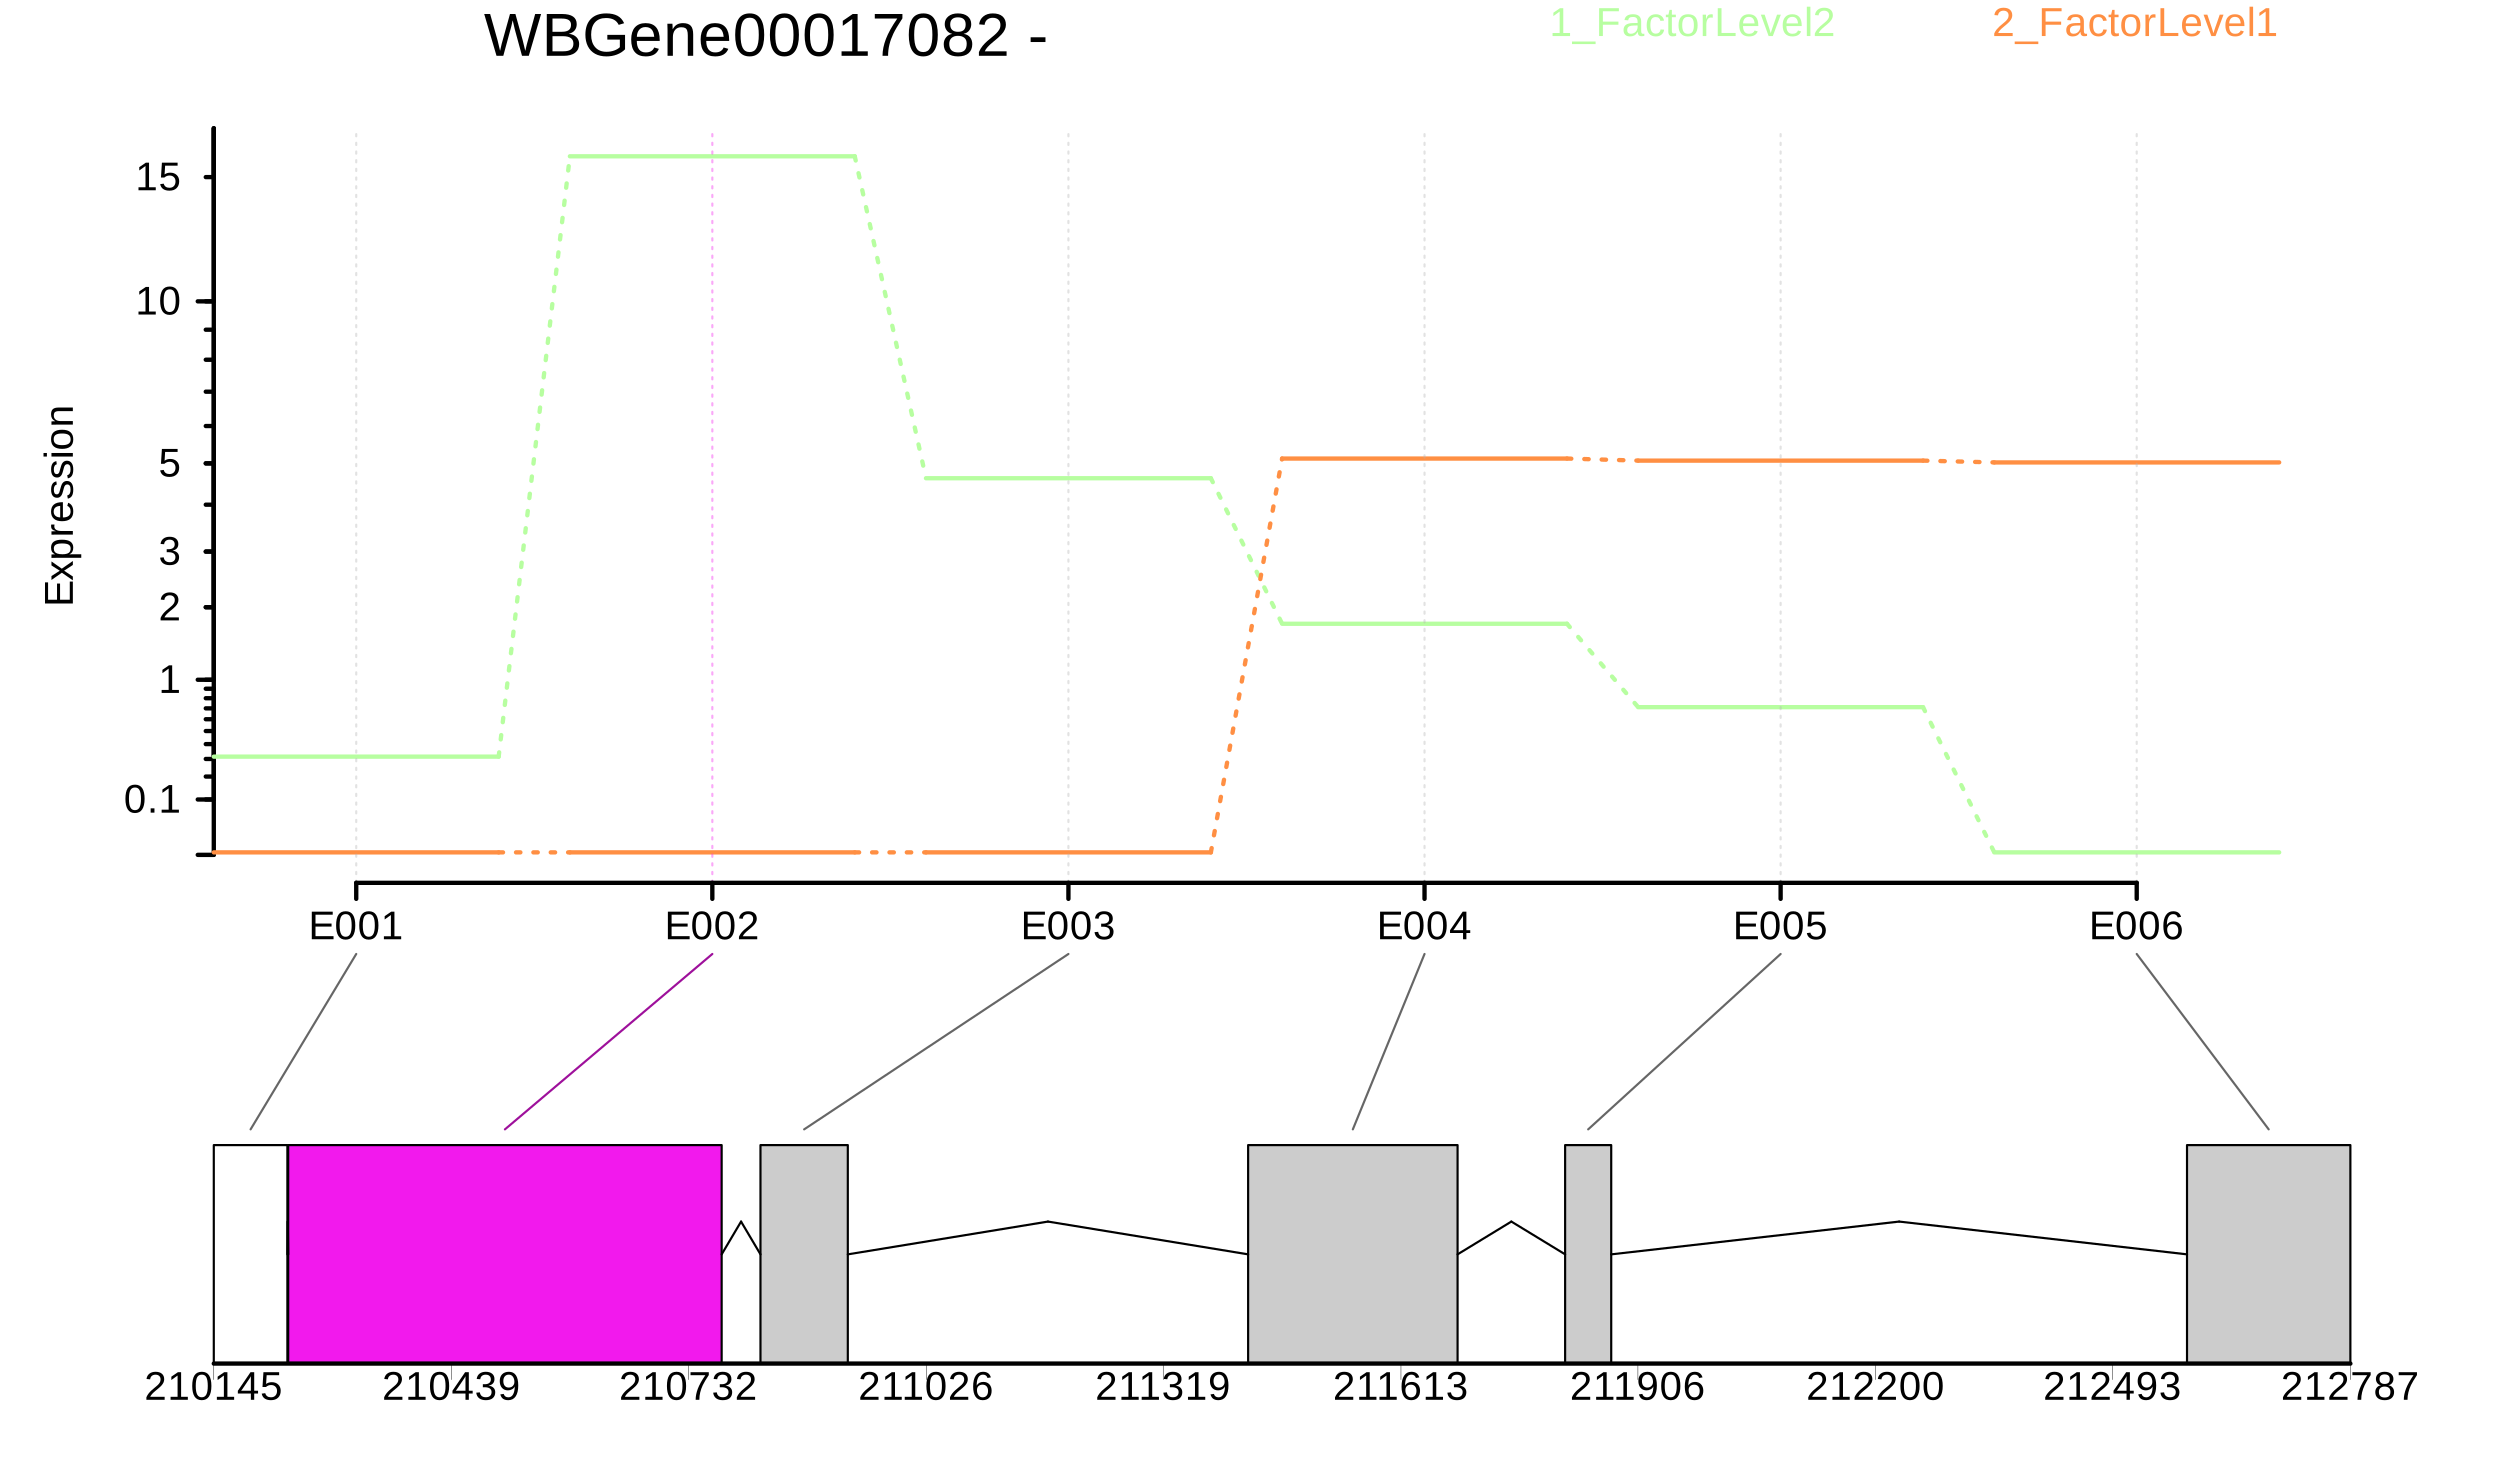 <?xml version="1.0" encoding="UTF-8"?>
<svg xmlns="http://www.w3.org/2000/svg" xmlns:xlink="http://www.w3.org/1999/xlink" width="864pt" height="504pt" viewBox="0 0 864 504" version="1.1">
<defs>
<g>
<symbol overflow="visible" id="glyph0-0">
<path style="stroke:none;" d="M 1.391 -9.531 L 9 -9.531 L 9 0 L 1.391 0 Z M 1.906 -9.016 L 1.906 -0.516 L 8.484 -0.516 L 8.484 -9.016 Z M 1.906 -9.016 "/>
</symbol>
<symbol overflow="visible" id="glyph0-1">
<path style="stroke:none;" d="M 7.172 -4.766 C 7.172 -3.172 6.891 -1.953 6.328 -1.109 C 5.766 -0.273 4.938 0.141 3.844 0.141 C 2.738 0.141 1.91 -0.273 1.359 -1.109 C 0.816 -1.953 0.547 -3.172 0.547 -4.766 C 0.547 -6.41 0.812 -7.641 1.344 -8.453 C 1.875 -9.266 2.719 -9.672 3.875 -9.672 C 5 -9.672 5.828 -9.258 6.359 -8.438 C 6.898 -7.613 7.172 -6.391 7.172 -4.766 Z M 5.922 -4.766 C 5.922 -6.141 5.758 -7.133 5.438 -7.75 C 5.125 -8.375 4.602 -8.688 3.875 -8.688 C 3.125 -8.688 2.582 -8.379 2.25 -7.766 C 1.926 -7.16 1.766 -6.16 1.766 -4.766 C 1.766 -3.41 1.93 -2.422 2.266 -1.797 C 2.598 -1.172 3.125 -0.859 3.844 -0.859 C 4.562 -0.859 5.086 -1.176 5.422 -1.812 C 5.754 -2.457 5.922 -3.441 5.922 -4.766 Z M 5.922 -4.766 "/>
</symbol>
<symbol overflow="visible" id="glyph0-2">
<path style="stroke:none;" d="M 1.266 0 L 1.266 -1.484 L 2.578 -1.484 L 2.578 0 Z M 1.266 0 "/>
</symbol>
<symbol overflow="visible" id="glyph0-3">
<path style="stroke:none;" d="M 1.062 0 L 1.062 -1.031 L 3.484 -1.031 L 3.484 -8.375 L 1.328 -6.828 L 1.328 -7.984 L 3.594 -9.531 L 4.703 -9.531 L 4.703 -1.031 L 7.031 -1.031 L 7.031 0 Z M 1.062 0 "/>
</symbol>
<symbol overflow="visible" id="glyph0-4">
<path style="stroke:none;" d="M 0.703 0 L 0.703 -0.859 C 0.93 -1.391 1.207 -1.852 1.531 -2.25 C 1.863 -2.656 2.211 -3.02 2.578 -3.344 C 2.953 -3.676 3.316 -3.984 3.672 -4.266 C 4.023 -4.547 4.348 -4.82 4.641 -5.094 C 4.93 -5.375 5.164 -5.664 5.344 -5.969 C 5.52 -6.281 5.609 -6.633 5.609 -7.031 C 5.609 -7.551 5.453 -7.953 5.141 -8.234 C 4.836 -8.523 4.414 -8.672 3.875 -8.672 C 3.352 -8.672 2.922 -8.531 2.578 -8.25 C 2.242 -7.969 2.051 -7.57 2 -7.062 L 0.75 -7.188 C 0.844 -7.945 1.164 -8.551 1.719 -9 C 2.281 -9.445 3 -9.672 3.875 -9.672 C 4.832 -9.672 5.566 -9.441 6.078 -8.984 C 6.598 -8.535 6.859 -7.895 6.859 -7.062 C 6.859 -6.695 6.773 -6.328 6.609 -5.953 C 6.441 -5.586 6.191 -5.223 5.859 -4.859 C 5.523 -4.492 4.883 -3.93 3.938 -3.172 C 3.414 -2.742 3 -2.359 2.688 -2.016 C 2.383 -1.68 2.164 -1.352 2.031 -1.031 L 7.016 -1.031 L 7.016 0 Z M 0.703 0 "/>
</symbol>
<symbol overflow="visible" id="glyph0-5">
<path style="stroke:none;" d="M 7.094 -2.625 C 7.094 -1.75 6.812 -1.066 6.25 -0.578 C 5.695 -0.098 4.898 0.141 3.859 0.141 C 2.898 0.141 2.129 -0.078 1.547 -0.516 C 0.973 -0.953 0.633 -1.598 0.531 -2.453 L 1.781 -2.562 C 1.945 -1.438 2.641 -0.875 3.859 -0.875 C 4.473 -0.875 4.953 -1.023 5.297 -1.328 C 5.648 -1.629 5.828 -2.078 5.828 -2.672 C 5.828 -3.191 5.629 -3.598 5.234 -3.891 C 4.836 -4.18 4.258 -4.328 3.5 -4.328 L 2.812 -4.328 L 2.812 -5.375 L 3.484 -5.375 C 4.148 -5.375 4.664 -5.52 5.031 -5.812 C 5.395 -6.102 5.578 -6.508 5.578 -7.031 C 5.578 -7.539 5.426 -7.941 5.125 -8.234 C 4.832 -8.523 4.391 -8.672 3.797 -8.672 C 3.254 -8.672 2.816 -8.531 2.484 -8.25 C 2.16 -7.977 1.973 -7.594 1.922 -7.094 L 0.688 -7.188 C 0.781 -7.969 1.102 -8.578 1.656 -9.016 C 2.219 -9.453 2.938 -9.672 3.812 -9.672 C 4.77 -9.672 5.508 -9.445 6.031 -9 C 6.562 -8.562 6.828 -7.945 6.828 -7.156 C 6.828 -6.539 6.656 -6.039 6.312 -5.656 C 5.977 -5.281 5.488 -5.023 4.844 -4.891 L 4.844 -4.859 C 5.551 -4.785 6.102 -4.547 6.5 -4.141 C 6.895 -3.742 7.094 -3.238 7.094 -2.625 Z M 7.094 -2.625 "/>
</symbol>
<symbol overflow="visible" id="glyph0-6">
<path style="stroke:none;" d="M 7.125 -3.109 C 7.125 -2.098 6.82 -1.301 6.219 -0.719 C 5.625 -0.145 4.801 0.141 3.75 0.141 C 2.852 0.141 2.129 -0.051 1.578 -0.438 C 1.035 -0.832 0.695 -1.395 0.562 -2.125 L 1.781 -2.281 C 2.039 -1.332 2.703 -0.859 3.766 -0.859 C 4.422 -0.859 4.93 -1.055 5.297 -1.453 C 5.672 -1.848 5.859 -2.391 5.859 -3.078 C 5.859 -3.68 5.672 -4.164 5.297 -4.531 C 4.93 -4.906 4.43 -5.094 3.797 -5.094 C 3.461 -5.094 3.156 -5.039 2.875 -4.938 C 2.594 -4.832 2.305 -4.656 2.016 -4.406 L 0.828 -4.406 L 1.156 -9.531 L 6.578 -9.531 L 6.578 -8.5 L 2.266 -8.5 L 2.078 -5.469 C 2.609 -5.875 3.266 -6.078 4.047 -6.078 C 4.984 -6.078 5.727 -5.801 6.281 -5.25 C 6.844 -4.707 7.125 -3.992 7.125 -3.109 Z M 7.125 -3.109 "/>
</symbol>
<symbol overflow="visible" id="glyph0-7">
<path style="stroke:none;" d="M 1.141 0 L 1.141 -9.531 L 8.375 -9.531 L 8.375 -8.484 L 2.422 -8.484 L 2.422 -5.422 L 7.969 -5.422 L 7.969 -4.375 L 2.422 -4.375 L 2.422 -1.062 L 8.656 -1.062 L 8.656 0 Z M 1.141 0 "/>
</symbol>
<symbol overflow="visible" id="glyph0-8">
<path style="stroke:none;" d="M 5.969 -2.156 L 5.969 0 L 4.812 0 L 4.812 -2.156 L 0.312 -2.156 L 0.312 -3.109 L 4.688 -9.531 L 5.969 -9.531 L 5.969 -3.125 L 7.297 -3.125 L 7.297 -2.156 Z M 4.812 -8.156 C 4.801 -8.133 4.738 -8.016 4.625 -7.797 C 4.508 -7.586 4.422 -7.441 4.359 -7.359 L 1.922 -3.75 L 1.547 -3.25 L 1.438 -3.125 L 4.812 -3.125 Z M 4.812 -8.156 "/>
</symbol>
<symbol overflow="visible" id="glyph0-9">
<path style="stroke:none;" d="M 7.094 -3.125 C 7.094 -2.113 6.82 -1.316 6.281 -0.734 C 5.738 -0.148 4.984 0.141 4.016 0.141 C 2.941 0.141 2.117 -0.258 1.547 -1.062 C 0.984 -1.863 0.703 -3.023 0.703 -4.547 C 0.703 -6.203 1 -7.469 1.594 -8.344 C 2.188 -9.227 3.023 -9.672 4.109 -9.672 C 5.547 -9.672 6.453 -9.023 6.828 -7.734 L 5.672 -7.531 C 5.43 -8.301 4.906 -8.688 4.094 -8.688 C 3.406 -8.688 2.867 -8.363 2.484 -7.719 C 2.109 -7.07 1.922 -6.133 1.922 -4.906 C 2.141 -5.312 2.445 -5.625 2.844 -5.844 C 3.25 -6.062 3.711 -6.172 4.234 -6.172 C 5.109 -6.172 5.801 -5.895 6.312 -5.344 C 6.832 -4.789 7.094 -4.051 7.094 -3.125 Z M 5.859 -3.062 C 5.859 -3.75 5.688 -4.281 5.344 -4.656 C 5.008 -5.031 4.539 -5.219 3.938 -5.219 C 3.363 -5.219 2.898 -5.051 2.547 -4.719 C 2.203 -4.395 2.031 -3.941 2.031 -3.359 C 2.031 -2.617 2.211 -2.016 2.578 -1.547 C 2.941 -1.078 3.41 -0.844 3.984 -0.844 C 4.566 -0.844 5.023 -1.039 5.359 -1.438 C 5.691 -1.832 5.859 -2.375 5.859 -3.062 Z M 5.859 -3.062 "/>
</symbol>
<symbol overflow="visible" id="glyph0-10">
<path style="stroke:none;" d="M 7.047 -4.953 C 7.047 -3.316 6.75 -2.055 6.156 -1.172 C 5.562 -0.297 4.707 0.141 3.594 0.141 C 2.852 0.141 2.258 -0.016 1.812 -0.328 C 1.363 -0.648 1.039 -1.16 0.844 -1.859 L 2.016 -2.031 C 2.254 -1.238 2.789 -0.844 3.625 -0.844 C 4.32 -0.844 4.859 -1.164 5.234 -1.812 C 5.617 -2.469 5.82 -3.398 5.844 -4.609 C 5.664 -4.203 5.359 -3.875 4.922 -3.625 C 4.484 -3.375 4.004 -3.25 3.484 -3.25 C 2.617 -3.25 1.93 -3.539 1.422 -4.125 C 0.91 -4.719 0.656 -5.5 0.656 -6.469 C 0.656 -7.469 0.93 -8.25 1.484 -8.812 C 2.047 -9.383 2.828 -9.672 3.828 -9.672 C 4.879 -9.672 5.676 -9.281 6.219 -8.5 C 6.77 -7.719 7.047 -6.535 7.047 -4.953 Z M 5.719 -6.141 C 5.719 -6.898 5.539 -7.516 5.188 -7.984 C 4.844 -8.453 4.375 -8.688 3.781 -8.688 C 3.195 -8.688 2.734 -8.484 2.391 -8.078 C 2.055 -7.68 1.891 -7.145 1.891 -6.469 C 1.891 -5.77 2.055 -5.219 2.391 -4.812 C 2.734 -4.414 3.191 -4.219 3.766 -4.219 C 4.117 -4.219 4.445 -4.297 4.75 -4.453 C 5.051 -4.617 5.285 -4.848 5.453 -5.141 C 5.629 -5.43 5.719 -5.766 5.719 -6.141 Z M 5.719 -6.141 "/>
</symbol>
<symbol overflow="visible" id="glyph0-11">
<path style="stroke:none;" d="M 7.016 -8.547 C 6.035 -7.055 5.344 -5.891 4.938 -5.047 C 4.539 -4.203 4.242 -3.367 4.047 -2.547 C 3.848 -1.723 3.75 -0.875 3.75 0 L 2.469 0 C 2.469 -1.219 2.723 -2.5 3.234 -3.844 C 3.754 -5.195 4.617 -6.75 5.828 -8.5 L 0.703 -8.5 L 0.703 -9.531 L 7.016 -9.531 Z M 7.016 -8.547 "/>
</symbol>
<symbol overflow="visible" id="glyph0-12">
<path style="stroke:none;" d="M 7.109 -2.656 C 7.109 -1.781 6.828 -1.094 6.266 -0.594 C 5.703 -0.102 4.898 0.141 3.859 0.141 C 2.836 0.141 2.039 -0.098 1.469 -0.578 C 0.895 -1.066 0.609 -1.754 0.609 -2.641 C 0.609 -3.266 0.785 -3.789 1.141 -4.219 C 1.492 -4.645 1.945 -4.898 2.5 -4.984 L 2.5 -5.016 C 1.977 -5.141 1.566 -5.406 1.266 -5.812 C 0.973 -6.219 0.828 -6.691 0.828 -7.234 C 0.828 -7.961 1.098 -8.551 1.641 -9 C 2.18 -9.445 2.91 -9.672 3.828 -9.672 C 4.766 -9.672 5.504 -9.445 6.047 -9 C 6.598 -8.562 6.875 -7.969 6.875 -7.219 C 6.875 -6.676 6.723 -6.203 6.422 -5.797 C 6.117 -5.391 5.703 -5.133 5.172 -5.031 L 5.172 -5 C 5.785 -4.906 6.258 -4.645 6.594 -4.219 C 6.938 -3.801 7.109 -3.281 7.109 -2.656 Z M 5.609 -7.156 C 5.609 -8.227 5.016 -8.766 3.828 -8.766 C 3.254 -8.766 2.816 -8.629 2.516 -8.359 C 2.223 -8.086 2.078 -7.688 2.078 -7.156 C 2.078 -6.602 2.227 -6.18 2.531 -5.891 C 2.844 -5.609 3.281 -5.469 3.844 -5.469 C 4.414 -5.469 4.852 -5.598 5.156 -5.859 C 5.457 -6.129 5.609 -6.562 5.609 -7.156 Z M 5.844 -2.781 C 5.844 -3.363 5.664 -3.805 5.312 -4.109 C 4.957 -4.41 4.461 -4.562 3.828 -4.562 C 3.211 -4.562 2.727 -4.398 2.375 -4.078 C 2.031 -3.754 1.859 -3.312 1.859 -2.75 C 1.859 -1.438 2.531 -0.781 3.875 -0.781 C 4.531 -0.781 5.02 -0.938 5.344 -1.25 C 5.676 -1.57 5.844 -2.082 5.844 -2.781 Z M 5.844 -2.781 "/>
</symbol>
<symbol overflow="visible" id="glyph1-0">
<path style="stroke:none;" d="M -9.625 -1.406 L -9.625 -9.094 L 0 -9.094 L 0 -1.406 Z M -9.109 -1.922 L -0.516 -1.922 L -0.516 -8.578 L -9.109 -8.578 Z M -9.109 -1.922 "/>
</symbol>
<symbol overflow="visible" id="glyph1-1">
<path style="stroke:none;" d="M 0 -1.156 L -9.625 -1.156 L -9.625 -8.453 L -8.562 -8.453 L -8.562 -2.453 L -5.469 -2.453 L -5.469 -8.047 L -4.422 -8.047 L -4.422 -2.453 L -1.062 -2.453 L -1.062 -8.734 L 0 -8.734 Z M 0 -1.156 "/>
</symbol>
<symbol overflow="visible" id="glyph1-2">
<path style="stroke:none;" d="M 0 -5.469 L -3.031 -3.484 L 0 -1.484 L 0 -0.156 L -3.797 -2.797 L -7.391 -0.281 L -7.391 -1.641 L -4.516 -3.484 L -7.391 -5.312 L -7.391 -6.688 L -3.812 -4.188 L 0 -6.844 Z M 0 -5.469 "/>
</symbol>
<symbol overflow="visible" id="glyph1-3">
<path style="stroke:none;" d="M -3.734 -7.203 C -1.148 -7.203 0.141 -6.297 0.141 -4.484 C 0.141 -3.336 -0.289 -2.57 -1.156 -2.188 L -1.156 -2.141 C -1.113 -2.16 -0.723 -2.172 0.016 -2.172 L 2.906 -2.172 L 2.906 -0.938 L -5.891 -0.938 C -6.648 -0.938 -7.148 -0.926 -7.391 -0.906 L -7.391 -2.094 C -7.379 -2.094 -7.316 -2.098 -7.203 -2.109 C -7.086 -2.117 -6.914 -2.129 -6.688 -2.141 C -6.457 -2.148 -6.297 -2.156 -6.203 -2.156 L -6.203 -2.188 C -6.66 -2.406 -6.992 -2.691 -7.203 -3.047 C -7.422 -3.41 -7.531 -3.891 -7.531 -4.484 C -7.531 -5.391 -7.223 -6.066 -6.609 -6.516 C -5.992 -6.973 -5.035 -7.203 -3.734 -7.203 Z M -3.703 -5.906 C -4.734 -5.906 -5.469 -5.766 -5.906 -5.484 C -6.352 -5.211 -6.578 -4.77 -6.578 -4.156 C -6.578 -3.676 -6.473 -3.297 -6.266 -3.016 C -6.066 -2.742 -5.75 -2.535 -5.312 -2.391 C -4.875 -2.242 -4.305 -2.172 -3.609 -2.172 C -2.641 -2.172 -1.922 -2.328 -1.453 -2.641 C -0.992 -2.953 -0.766 -3.457 -0.766 -4.156 C -0.766 -4.758 -0.988 -5.203 -1.438 -5.484 C -1.895 -5.766 -2.648 -5.906 -3.703 -5.906 Z M -3.703 -5.906 "/>
</symbol>
<symbol overflow="visible" id="glyph1-4">
<path style="stroke:none;" d="M 0 -0.969 L -5.672 -0.969 C -6.191 -0.969 -6.766 -0.957 -7.391 -0.938 L -7.391 -2.094 C -6.555 -2.125 -6.055 -2.141 -5.891 -2.141 L -5.891 -2.172 C -6.523 -2.367 -6.957 -2.594 -7.188 -2.844 C -7.414 -3.102 -7.531 -3.469 -7.531 -3.938 C -7.531 -4.094 -7.508 -4.258 -7.469 -4.438 L -6.344 -4.438 C -6.383 -4.27 -6.406 -4.051 -6.406 -3.781 C -6.406 -3.27 -6.188 -2.879 -5.75 -2.609 C -5.312 -2.336 -4.68 -2.203 -3.859 -2.203 L 0 -2.203 Z M 0 -0.969 "/>
</symbol>
<symbol overflow="visible" id="glyph1-5">
<path style="stroke:none;" d="M -3.438 -1.891 C -2.594 -1.891 -1.938 -2.062 -1.469 -2.406 C -1.008 -2.758 -0.781 -3.273 -0.781 -3.953 C -0.781 -4.484 -0.883 -4.91 -1.094 -5.234 C -1.312 -5.555 -1.586 -5.773 -1.922 -5.891 L -1.609 -6.969 C -0.441 -6.52 0.141 -5.516 0.141 -3.953 C 0.141 -2.859 -0.18 -2.023 -0.828 -1.453 C -1.484 -0.879 -2.457 -0.594 -3.75 -0.594 C -4.969 -0.594 -5.898 -0.879 -6.547 -1.453 C -7.203 -2.023 -7.531 -2.844 -7.531 -3.906 C -7.531 -6.082 -6.223 -7.172 -3.609 -7.172 L -3.438 -7.172 Z M -4.375 -5.891 C -5.156 -5.828 -5.723 -5.629 -6.078 -5.297 C -6.441 -4.973 -6.625 -4.504 -6.625 -3.891 C -6.625 -3.285 -6.422 -2.805 -6.016 -2.453 C -5.617 -2.109 -5.07 -1.926 -4.375 -1.906 Z M -4.375 -5.891 "/>
</symbol>
<symbol overflow="visible" id="glyph1-6">
<path style="stroke:none;" d="M -2.047 -6.5 C -1.348 -6.5 -0.805 -6.234 -0.422 -5.703 C -0.047 -5.18 0.141 -4.445 0.141 -3.5 C 0.141 -2.57 -0.008 -1.859 -0.312 -1.359 C -0.613 -0.859 -1.086 -0.535 -1.734 -0.391 L -1.953 -1.484 C -1.555 -1.586 -1.266 -1.801 -1.078 -2.125 C -0.891 -2.457 -0.797 -2.914 -0.797 -3.5 C -0.797 -4.125 -0.891 -4.578 -1.078 -4.859 C -1.273 -5.148 -1.566 -5.297 -1.953 -5.297 C -2.242 -5.297 -2.477 -5.195 -2.656 -5 C -2.844 -4.801 -2.992 -4.477 -3.109 -4.031 L -3.344 -3.141 C -3.52 -2.43 -3.695 -1.926 -3.875 -1.625 C -4.051 -1.332 -4.266 -1.102 -4.516 -0.938 C -4.766 -0.77 -5.07 -0.688 -5.438 -0.688 C -6.113 -0.688 -6.629 -0.926 -6.984 -1.406 C -7.336 -1.883 -7.516 -2.582 -7.516 -3.5 C -7.516 -4.32 -7.367 -4.973 -7.078 -5.453 C -6.797 -5.93 -6.336 -6.234 -5.703 -6.359 L -5.562 -5.25 C -5.895 -5.188 -6.145 -5.004 -6.312 -4.703 C -6.488 -4.41 -6.578 -4.008 -6.578 -3.5 C -6.578 -2.945 -6.492 -2.535 -6.328 -2.266 C -6.16 -2.004 -5.906 -1.875 -5.562 -1.875 C -5.352 -1.875 -5.18 -1.926 -5.047 -2.031 C -4.91 -2.145 -4.789 -2.305 -4.688 -2.516 C -4.594 -2.734 -4.461 -3.191 -4.297 -3.891 C -4.129 -4.535 -3.977 -5 -3.844 -5.281 C -3.707 -5.57 -3.551 -5.801 -3.375 -5.969 C -3.207 -6.133 -3.016 -6.266 -2.797 -6.359 C -2.578 -6.453 -2.328 -6.5 -2.047 -6.5 Z M -2.047 -6.5 "/>
</symbol>
<symbol overflow="visible" id="glyph1-7">
<path style="stroke:none;" d="M -8.969 -0.938 L -10.141 -0.938 L -10.141 -2.172 L -8.969 -2.172 Z M 0 -0.938 L -7.391 -0.938 L -7.391 -2.172 L 0 -2.172 Z M 0 -0.938 "/>
</symbol>
<symbol overflow="visible" id="glyph1-8">
<path style="stroke:none;" d="M -3.703 -7.203 C -2.41 -7.203 -1.445 -6.914 -0.812 -6.344 C -0.176 -5.77 0.141 -4.941 0.141 -3.859 C 0.141 -2.785 -0.188 -1.973 -0.844 -1.422 C -1.508 -0.867 -2.461 -0.594 -3.703 -0.594 C -6.254 -0.594 -7.531 -1.695 -7.531 -3.906 C -7.531 -5.031 -7.219 -5.859 -6.594 -6.391 C -5.977 -6.93 -5.016 -7.203 -3.703 -7.203 Z M -3.703 -5.906 C -4.723 -5.906 -5.461 -5.754 -5.922 -5.453 C -6.391 -5.148 -6.625 -4.641 -6.625 -3.922 C -6.625 -3.203 -6.383 -2.68 -5.906 -2.359 C -5.438 -2.035 -4.703 -1.875 -3.703 -1.875 C -2.734 -1.875 -2 -2.031 -1.5 -2.344 C -1.008 -2.664 -0.766 -3.164 -0.766 -3.844 C -0.766 -4.582 -1 -5.109 -1.469 -5.422 C -1.945 -5.742 -2.691 -5.906 -3.703 -5.906 Z M -3.703 -5.906 "/>
</symbol>
<symbol overflow="visible" id="glyph1-9">
<path style="stroke:none;" d="M 0 -5.641 L -4.688 -5.641 C -5.176 -5.641 -5.555 -5.594 -5.828 -5.5 C -6.098 -5.406 -6.289 -5.25 -6.406 -5.031 C -6.52 -4.82 -6.578 -4.516 -6.578 -4.109 C -6.578 -3.523 -6.375 -3.062 -5.969 -2.719 C -5.562 -2.375 -5 -2.203 -4.281 -2.203 L 0 -2.203 L 0 -0.969 L -5.812 -0.969 C -6.676 -0.969 -7.203 -0.957 -7.391 -0.938 L -7.391 -2.094 C -7.367 -2.094 -7.305 -2.094 -7.203 -2.094 C -7.109 -2.102 -6.992 -2.113 -6.859 -2.125 C -6.734 -2.133 -6.488 -2.141 -6.125 -2.141 L -6.125 -2.172 C -6.633 -2.453 -6.992 -2.773 -7.203 -3.141 C -7.422 -3.516 -7.531 -3.977 -7.531 -4.531 C -7.531 -5.344 -7.328 -5.938 -6.922 -6.312 C -6.523 -6.688 -5.859 -6.875 -4.922 -6.875 L 0 -6.875 Z M 0 -5.641 "/>
</symbol>
<symbol overflow="visible" id="glyph2-0">
<path style="stroke:none;" d="M 2.109 -14.453 L 13.641 -14.453 L 13.641 0 L 2.109 0 Z M 2.875 -13.672 L 2.875 -0.781 L 12.859 -0.781 L 12.859 -13.672 Z M 2.875 -13.672 "/>
</symbol>
<symbol overflow="visible" id="glyph2-1">
<path style="stroke:none;" d="M 15.5 0 L 13.156 0 L 10.656 -9.172 C 10.488 -9.742 10.25 -10.773 9.938 -12.266 C 9.758 -11.473 9.609 -10.805 9.484 -10.266 C 9.359 -9.734 8.426 -6.312 6.688 0 L 4.344 0 L 0.094 -14.453 L 2.141 -14.453 L 4.734 -5.266 C 5.035 -4.117 5.316 -2.938 5.578 -1.719 C 5.742 -2.469 5.93 -3.285 6.141 -4.172 C 6.359 -5.066 7.312 -8.492 9 -14.453 L 10.875 -14.453 L 13.375 -5.453 C 13.758 -3.984 14.062 -2.738 14.281 -1.719 L 14.375 -2.078 C 14.562 -2.867 14.711 -3.508 14.828 -4 C 14.941 -4.5 15.898 -7.984 17.703 -14.453 L 19.75 -14.453 Z M 15.5 0 "/>
</symbol>
<symbol overflow="visible" id="glyph2-2">
<path style="stroke:none;" d="M 12.906 -4.078 C 12.906 -2.785 12.438 -1.781 11.5 -1.062 C 10.562 -0.352 9.258 0 7.594 0 L 1.719 0 L 1.719 -14.453 L 6.969 -14.453 C 10.363 -14.453 12.062 -13.281 12.062 -10.938 C 12.062 -10.082 11.82 -9.363 11.344 -8.781 C 10.863 -8.207 10.188 -7.82 9.312 -7.625 C 10.457 -7.477 11.344 -7.086 11.969 -6.453 C 12.594 -5.828 12.906 -5.035 12.906 -4.078 Z M 10.094 -10.703 C 10.094 -11.484 9.82 -12.039 9.281 -12.375 C 8.75 -12.707 7.977 -12.875 6.969 -12.875 L 3.688 -12.875 L 3.688 -8.312 L 6.969 -8.312 C 8.02 -8.312 8.801 -8.504 9.312 -8.891 C 9.832 -9.285 10.094 -9.891 10.094 -10.703 Z M 10.922 -4.219 C 10.922 -5.926 9.723 -6.781 7.328 -6.781 L 3.688 -6.781 L 3.688 -1.562 L 7.484 -1.562 C 8.68 -1.562 9.551 -1.785 10.094 -2.234 C 10.645 -2.68 10.922 -3.344 10.922 -4.219 Z M 10.922 -4.219 "/>
</symbol>
<symbol overflow="visible" id="glyph2-3">
<path style="stroke:none;" d="M 1.062 -7.297 C 1.062 -9.641 1.688 -11.453 2.938 -12.734 C 4.195 -14.016 5.969 -14.656 8.25 -14.656 C 9.844 -14.656 11.141 -14.383 12.141 -13.844 C 13.141 -13.312 13.91 -12.453 14.453 -11.266 L 12.578 -10.703 C 12.172 -11.523 11.602 -12.125 10.875 -12.5 C 10.156 -12.875 9.258 -13.062 8.188 -13.062 C 6.52 -13.062 5.242 -12.555 4.359 -11.547 C 3.484 -10.535 3.047 -9.117 3.047 -7.297 C 3.047 -5.461 3.516 -4.02 4.453 -2.969 C 5.391 -1.914 6.688 -1.391 8.344 -1.391 C 9.281 -1.391 10.156 -1.531 10.969 -1.812 C 11.789 -2.102 12.457 -2.492 12.969 -2.984 L 12.969 -5.594 L 8.641 -5.594 L 8.641 -7.234 L 14.766 -7.234 L 14.766 -2.25 C 14.004 -1.469 13.066 -0.863 11.953 -0.438 C 10.836 -0.008 9.633 0.203 8.344 0.203 C 6.832 0.203 5.531 -0.094 4.438 -0.688 C 3.344 -1.289 2.504 -2.16 1.922 -3.297 C 1.348 -4.43 1.062 -5.766 1.062 -7.297 Z M 1.062 -7.297 "/>
</symbol>
<symbol overflow="visible" id="glyph2-4">
<path style="stroke:none;" d="M 2.828 -5.156 C 2.828 -3.883 3.086 -2.898 3.609 -2.203 C 4.141 -1.516 4.91 -1.172 5.922 -1.172 C 6.723 -1.172 7.363 -1.332 7.844 -1.656 C 8.332 -1.977 8.66 -2.383 8.828 -2.875 L 10.453 -2.422 C 9.785 -0.672 8.273 0.203 5.922 0.203 C 4.285 0.203 3.035 -0.285 2.172 -1.266 C 1.316 -2.242 0.891 -3.695 0.891 -5.625 C 0.891 -7.457 1.316 -8.859 2.172 -9.828 C 3.035 -10.805 4.266 -11.297 5.859 -11.297 C 9.117 -11.297 10.75 -9.332 10.75 -5.406 L 10.75 -5.156 Z M 8.844 -6.578 C 8.738 -7.742 8.438 -8.594 7.938 -9.125 C 7.445 -9.664 6.742 -9.938 5.828 -9.938 C 4.93 -9.938 4.219 -9.633 3.688 -9.031 C 3.164 -8.438 2.883 -7.617 2.844 -6.578 Z M 8.844 -6.578 "/>
</symbol>
<symbol overflow="visible" id="glyph2-5">
<path style="stroke:none;" d="M 8.453 0 L 8.453 -7.031 C 8.453 -7.758 8.379 -8.328 8.234 -8.734 C 8.098 -9.141 7.867 -9.43 7.547 -9.609 C 7.234 -9.785 6.773 -9.875 6.172 -9.875 C 5.285 -9.875 4.582 -9.566 4.062 -8.953 C 3.551 -8.348 3.297 -7.504 3.297 -6.422 L 3.297 0 L 1.453 0 L 1.453 -8.719 C 1.453 -10.02 1.43 -10.812 1.391 -11.094 L 3.141 -11.094 C 3.141 -11.062 3.145 -10.969 3.156 -10.812 C 3.164 -10.664 3.176 -10.492 3.188 -10.297 C 3.195 -10.109 3.207 -9.742 3.219 -9.203 L 3.25 -9.203 C 3.676 -9.961 4.164 -10.5 4.719 -10.812 C 5.281 -11.133 5.973 -11.297 6.797 -11.297 C 8.016 -11.297 8.906 -10.992 9.469 -10.391 C 10.031 -9.785 10.312 -8.785 10.312 -7.391 L 10.312 0 Z M 8.453 0 "/>
</symbol>
<symbol overflow="visible" id="glyph2-6">
<path style="stroke:none;" d="M 10.859 -7.234 C 10.859 -4.816 10.43 -2.973 9.578 -1.703 C 8.734 -0.43 7.477 0.203 5.812 0.203 C 4.156 0.203 2.91 -0.426 2.078 -1.688 C 1.242 -2.957 0.828 -4.805 0.828 -7.234 C 0.828 -9.711 1.227 -11.566 2.031 -12.797 C 2.844 -14.035 4.125 -14.656 5.875 -14.656 C 7.57 -14.656 8.828 -14.031 9.641 -12.781 C 10.453 -11.531 10.859 -9.68 10.859 -7.234 Z M 8.984 -7.234 C 8.984 -9.316 8.738 -10.828 8.25 -11.766 C 7.77 -12.703 6.977 -13.172 5.875 -13.172 C 4.738 -13.172 3.922 -12.707 3.422 -11.781 C 2.93 -10.852 2.688 -9.336 2.688 -7.234 C 2.688 -5.18 2.938 -3.676 3.438 -2.719 C 3.938 -1.77 4.734 -1.297 5.828 -1.297 C 6.922 -1.297 7.719 -1.781 8.219 -2.75 C 8.727 -3.727 8.984 -5.223 8.984 -7.234 Z M 8.984 -7.234 "/>
</symbol>
<symbol overflow="visible" id="glyph2-7">
<path style="stroke:none;" d="M 1.594 0 L 1.594 -1.562 L 5.281 -1.562 L 5.281 -12.688 L 2.016 -10.359 L 2.016 -12.094 L 5.438 -14.453 L 7.141 -14.453 L 7.141 -1.562 L 10.656 -1.562 L 10.656 0 Z M 1.594 0 "/>
</symbol>
<symbol overflow="visible" id="glyph2-8">
<path style="stroke:none;" d="M 10.625 -12.953 C 9.145 -10.691 8.098 -8.922 7.484 -7.641 C 6.879 -6.367 6.426 -5.109 6.125 -3.859 C 5.82 -2.617 5.672 -1.332 5.672 0 L 3.75 0 C 3.75 -1.844 4.141 -3.785 4.922 -5.828 C 5.703 -7.867 7.008 -10.219 8.844 -12.875 L 1.078 -12.875 L 1.078 -14.453 L 10.625 -14.453 Z M 10.625 -12.953 "/>
</symbol>
<symbol overflow="visible" id="glyph2-9">
<path style="stroke:none;" d="M 10.766 -4.031 C 10.766 -2.695 10.336 -1.656 9.484 -0.906 C 8.641 -0.164 7.426 0.203 5.844 0.203 C 4.301 0.203 3.094 -0.16 2.219 -0.891 C 1.344 -1.617 0.906 -2.66 0.906 -4.016 C 0.906 -4.953 1.176 -5.742 1.719 -6.391 C 2.258 -7.035 2.953 -7.426 3.797 -7.562 L 3.797 -7.594 C 3.004 -7.781 2.379 -8.18 1.922 -8.797 C 1.473 -9.41 1.25 -10.133 1.25 -10.969 C 1.25 -12.062 1.66 -12.945 2.484 -13.625 C 3.305 -14.312 4.41 -14.656 5.797 -14.656 C 7.223 -14.656 8.348 -14.32 9.172 -13.656 C 9.992 -12.988 10.406 -12.082 10.406 -10.938 C 10.406 -10.113 10.176 -9.395 9.719 -8.781 C 9.258 -8.164 8.633 -7.781 7.844 -7.625 L 7.844 -7.578 C 8.77 -7.43 9.488 -7.039 10 -6.406 C 10.508 -5.77 10.766 -4.977 10.766 -4.031 Z M 8.484 -10.844 C 8.484 -12.477 7.586 -13.297 5.797 -13.297 C 4.93 -13.297 4.27 -13.086 3.812 -12.672 C 3.363 -12.266 3.141 -11.656 3.141 -10.844 C 3.141 -10.008 3.375 -9.375 3.844 -8.938 C 4.312 -8.508 4.973 -8.297 5.828 -8.297 C 6.691 -8.297 7.348 -8.492 7.797 -8.891 C 8.254 -9.297 8.484 -9.945 8.484 -10.844 Z M 8.844 -4.203 C 8.844 -5.098 8.578 -5.77 8.047 -6.219 C 7.516 -6.676 6.766 -6.906 5.797 -6.906 C 4.867 -6.906 4.141 -6.66 3.609 -6.172 C 3.078 -5.68 2.812 -5.008 2.812 -4.156 C 2.812 -2.164 3.828 -1.172 5.859 -1.172 C 6.867 -1.172 7.617 -1.41 8.109 -1.891 C 8.598 -2.379 8.844 -3.148 8.844 -4.203 Z M 8.844 -4.203 "/>
</symbol>
<symbol overflow="visible" id="glyph2-10">
<path style="stroke:none;" d="M 1.062 0 L 1.062 -1.297 C 1.406 -2.098 1.828 -2.805 2.328 -3.422 C 2.836 -4.035 3.367 -4.586 3.922 -5.078 C 4.473 -5.578 5.02 -6.035 5.562 -6.453 C 6.102 -6.879 6.594 -7.305 7.031 -7.734 C 7.469 -8.16 7.82 -8.602 8.094 -9.062 C 8.363 -9.531 8.5 -10.055 8.5 -10.641 C 8.5 -11.43 8.266 -12.047 7.797 -12.484 C 7.336 -12.922 6.691 -13.141 5.859 -13.141 C 5.078 -13.141 4.43 -12.926 3.922 -12.5 C 3.41 -12.07 3.113 -11.473 3.031 -10.703 L 1.141 -10.875 C 1.273 -12.031 1.766 -12.945 2.609 -13.625 C 3.453 -14.312 4.535 -14.656 5.859 -14.656 C 7.316 -14.656 8.438 -14.312 9.219 -13.625 C 10 -12.945 10.391 -11.973 10.391 -10.703 C 10.391 -10.141 10.258 -9.582 10 -9.031 C 9.75 -8.477 9.367 -7.926 8.859 -7.375 C 8.359 -6.82 7.395 -5.961 5.969 -4.797 C 5.176 -4.148 4.547 -3.566 4.078 -3.047 C 3.617 -2.535 3.289 -2.039 3.094 -1.562 L 10.625 -1.562 L 10.625 0 Z M 1.062 0 "/>
</symbol>
<symbol overflow="visible" id="glyph2-11">
<path style="stroke:none;" d=""/>
</symbol>
<symbol overflow="visible" id="glyph2-12">
<path style="stroke:none;" d="M 0.938 -4.766 L 0.938 -6.406 L 6.062 -6.406 L 6.062 -4.766 Z M 0.938 -4.766 "/>
</symbol>
<symbol overflow="visible" id="glyph3-0">
<path style="stroke:none;" d="M 1.406 -9.625 L 9.094 -9.625 L 9.094 0 L 1.406 0 Z M 1.922 -9.109 L 1.922 -0.516 L 8.578 -0.516 L 8.578 -9.109 Z M 1.922 -9.109 "/>
</symbol>
<symbol overflow="visible" id="glyph3-1">
<path style="stroke:none;" d="M 1.062 0 L 1.062 -1.047 L 3.516 -1.047 L 3.516 -8.453 L 1.344 -6.906 L 1.344 -8.062 L 3.625 -9.625 L 4.766 -9.625 L 4.766 -1.047 L 7.109 -1.047 L 7.109 0 Z M 1.062 0 "/>
</symbol>
<symbol overflow="visible" id="glyph3-2">
<path style="stroke:none;" d="M -0.219 2.781 L -0.219 1.891 L 7.938 1.891 L 7.938 2.781 Z M -0.219 2.781 "/>
</symbol>
<symbol overflow="visible" id="glyph3-3">
<path style="stroke:none;" d="M 2.453 -8.562 L 2.453 -4.984 L 7.828 -4.984 L 7.828 -3.906 L 2.453 -3.906 L 2.453 0 L 1.156 0 L 1.156 -9.625 L 7.984 -9.625 L 7.984 -8.562 Z M 2.453 -8.562 "/>
</symbol>
<symbol overflow="visible" id="glyph3-4">
<path style="stroke:none;" d="M 2.828 0.141 C 2.086 0.141 1.531 -0.055 1.156 -0.453 C 0.781 -0.848 0.594 -1.383 0.594 -2.062 C 0.594 -2.832 0.844 -3.422 1.344 -3.828 C 1.852 -4.234 2.664 -4.453 3.781 -4.484 L 5.453 -4.516 L 5.453 -4.922 C 5.453 -5.516 5.32 -5.941 5.062 -6.203 C 4.812 -6.461 4.41 -6.594 3.859 -6.594 C 3.305 -6.594 2.906 -6.5 2.656 -6.312 C 2.406 -6.125 2.254 -5.828 2.203 -5.422 L 0.922 -5.531 C 1.129 -6.863 2.117 -7.531 3.891 -7.531 C 4.816 -7.531 5.516 -7.316 5.984 -6.891 C 6.453 -6.461 6.688 -5.848 6.688 -5.047 L 6.688 -1.859 C 6.688 -1.492 6.734 -1.219 6.828 -1.031 C 6.93 -0.852 7.117 -0.766 7.391 -0.766 C 7.504 -0.766 7.633 -0.781 7.781 -0.812 L 7.781 -0.047 C 7.477 0.023 7.164 0.062 6.844 0.062 C 6.383 0.062 6.051 -0.055 5.844 -0.297 C 5.633 -0.535 5.516 -0.91 5.484 -1.422 L 5.453 -1.422 C 5.141 -0.848 4.77 -0.441 4.344 -0.203 C 3.926 0.023 3.422 0.141 2.828 0.141 Z M 3.109 -0.781 C 3.555 -0.781 3.957 -0.883 4.312 -1.094 C 4.664 -1.301 4.941 -1.582 5.141 -1.938 C 5.348 -2.289 5.453 -2.66 5.453 -3.047 L 5.453 -3.656 L 4.109 -3.625 C 3.523 -3.613 3.082 -3.551 2.781 -3.438 C 2.488 -3.332 2.258 -3.164 2.094 -2.938 C 1.938 -2.707 1.859 -2.41 1.859 -2.047 C 1.859 -1.641 1.969 -1.328 2.188 -1.109 C 2.406 -0.891 2.711 -0.781 3.109 -0.781 Z M 3.109 -0.781 "/>
</symbol>
<symbol overflow="visible" id="glyph3-5">
<path style="stroke:none;" d="M 1.875 -3.734 C 1.875 -2.742 2.031 -2.008 2.344 -1.531 C 2.656 -1.062 3.125 -0.828 3.75 -0.828 C 4.188 -0.828 4.551 -0.945 4.844 -1.188 C 5.133 -1.426 5.316 -1.789 5.391 -2.281 L 6.625 -2.203 C 6.531 -1.492 6.227 -0.926 5.719 -0.5 C 5.207 -0.07 4.562 0.141 3.781 0.141 C 2.75 0.141 1.957 -0.188 1.406 -0.844 C 0.863 -1.5 0.594 -2.453 0.594 -3.703 C 0.594 -4.953 0.863 -5.898 1.406 -6.547 C 1.957 -7.203 2.742 -7.531 3.766 -7.531 C 4.523 -7.531 5.156 -7.332 5.656 -6.938 C 6.156 -6.551 6.469 -6.016 6.594 -5.328 L 5.328 -5.234 C 5.266 -5.641 5.102 -5.961 4.844 -6.203 C 4.582 -6.441 4.211 -6.562 3.734 -6.562 C 3.078 -6.562 2.602 -6.344 2.312 -5.906 C 2.02 -5.477 1.875 -4.754 1.875 -3.734 Z M 1.875 -3.734 "/>
</symbol>
<symbol overflow="visible" id="glyph3-6">
<path style="stroke:none;" d="M 3.781 -0.062 C 3.375 0.051 2.961 0.109 2.547 0.109 C 1.555 0.109 1.062 -0.445 1.062 -1.562 L 1.062 -6.5 L 0.219 -6.5 L 0.219 -7.391 L 1.109 -7.391 L 1.484 -9.047 L 2.297 -9.047 L 2.297 -7.391 L 3.672 -7.391 L 3.672 -6.5 L 2.297 -6.5 L 2.297 -1.828 C 2.297 -1.473 2.352 -1.223 2.469 -1.078 C 2.582 -0.941 2.785 -0.875 3.078 -0.875 C 3.242 -0.875 3.477 -0.906 3.781 -0.969 Z M 3.781 -0.062 "/>
</symbol>
<symbol overflow="visible" id="glyph3-7">
<path style="stroke:none;" d="M 7.203 -3.703 C 7.203 -2.41 6.914 -1.445 6.344 -0.812 C 5.77 -0.176 4.941 0.141 3.859 0.141 C 2.785 0.141 1.973 -0.188 1.422 -0.844 C 0.867 -1.508 0.594 -2.461 0.594 -3.703 C 0.594 -6.254 1.695 -7.531 3.906 -7.531 C 5.031 -7.531 5.859 -7.219 6.391 -6.594 C 6.93 -5.977 7.203 -5.016 7.203 -3.703 Z M 5.906 -3.703 C 5.906 -4.723 5.754 -5.461 5.453 -5.922 C 5.148 -6.391 4.641 -6.625 3.922 -6.625 C 3.203 -6.625 2.68 -6.383 2.359 -5.906 C 2.035 -5.438 1.875 -4.703 1.875 -3.703 C 1.875 -2.734 2.031 -2 2.344 -1.5 C 2.664 -1.008 3.164 -0.766 3.844 -0.766 C 4.582 -0.766 5.109 -1 5.422 -1.469 C 5.742 -1.945 5.906 -2.691 5.906 -3.703 Z M 5.906 -3.703 "/>
</symbol>
<symbol overflow="visible" id="glyph3-8">
<path style="stroke:none;" d="M 0.969 0 L 0.969 -5.672 C 0.969 -6.191 0.957 -6.766 0.938 -7.391 L 2.094 -7.391 C 2.125 -6.555 2.141 -6.055 2.141 -5.891 L 2.172 -5.891 C 2.367 -6.523 2.594 -6.957 2.844 -7.188 C 3.102 -7.414 3.469 -7.531 3.938 -7.531 C 4.094 -7.531 4.258 -7.508 4.438 -7.469 L 4.438 -6.344 C 4.27 -6.383 4.051 -6.406 3.781 -6.406 C 3.27 -6.406 2.879 -6.188 2.609 -5.75 C 2.336 -5.312 2.203 -4.68 2.203 -3.859 L 2.203 0 Z M 0.969 0 "/>
</symbol>
<symbol overflow="visible" id="glyph3-9">
<path style="stroke:none;" d="M 1.156 0 L 1.156 -9.625 L 2.453 -9.625 L 2.453 -1.062 L 7.328 -1.062 L 7.328 0 Z M 1.156 0 "/>
</symbol>
<symbol overflow="visible" id="glyph3-10">
<path style="stroke:none;" d="M 1.891 -3.438 C 1.891 -2.594 2.062 -1.938 2.406 -1.469 C 2.758 -1.008 3.273 -0.781 3.953 -0.781 C 4.484 -0.781 4.91 -0.883 5.234 -1.094 C 5.555 -1.312 5.773 -1.586 5.891 -1.922 L 6.969 -1.609 C 6.52 -0.441 5.516 0.141 3.953 0.141 C 2.859 0.141 2.023 -0.18 1.453 -0.828 C 0.879 -1.484 0.594 -2.457 0.594 -3.75 C 0.594 -4.969 0.879 -5.898 1.453 -6.547 C 2.023 -7.203 2.844 -7.531 3.906 -7.531 C 6.082 -7.531 7.172 -6.223 7.172 -3.609 L 7.172 -3.438 Z M 5.891 -4.375 C 5.828 -5.156 5.629 -5.723 5.297 -6.078 C 4.973 -6.441 4.504 -6.625 3.891 -6.625 C 3.285 -6.625 2.805 -6.422 2.453 -6.016 C 2.109 -5.617 1.926 -5.07 1.906 -4.375 Z M 5.891 -4.375 "/>
</symbol>
<symbol overflow="visible" id="glyph3-11">
<path style="stroke:none;" d="M 4.188 0 L 2.734 0 L 0.047 -7.391 L 1.359 -7.391 L 2.984 -2.578 C 3.047 -2.398 3.203 -1.863 3.453 -0.969 L 3.703 -1.766 L 3.969 -2.578 L 5.641 -7.391 L 6.953 -7.391 Z M 4.188 0 "/>
</symbol>
<symbol overflow="visible" id="glyph3-12">
<path style="stroke:none;" d="M 0.938 0 L 0.938 -10.141 L 2.172 -10.141 L 2.172 0 Z M 0.938 0 "/>
</symbol>
<symbol overflow="visible" id="glyph3-13">
<path style="stroke:none;" d="M 0.703 0 L 0.703 -0.875 C 0.93 -1.406 1.211 -1.875 1.547 -2.281 C 1.891 -2.688 2.242 -3.055 2.609 -3.391 C 2.984 -3.723 3.348 -4.031 3.703 -4.312 C 4.066 -4.594 4.395 -4.875 4.688 -5.156 C 4.977 -5.438 5.211 -5.734 5.391 -6.047 C 5.578 -6.359 5.672 -6.707 5.672 -7.094 C 5.672 -7.625 5.516 -8.035 5.203 -8.328 C 4.891 -8.617 4.457 -8.766 3.906 -8.766 C 3.383 -8.766 2.953 -8.617 2.609 -8.328 C 2.273 -8.047 2.078 -7.648 2.016 -7.141 L 0.766 -7.25 C 0.848 -8.02 1.172 -8.633 1.734 -9.094 C 2.297 -9.551 3.02 -9.781 3.906 -9.781 C 4.875 -9.781 5.617 -9.551 6.141 -9.094 C 6.672 -8.633 6.938 -7.984 6.938 -7.141 C 6.938 -6.766 6.848 -6.391 6.672 -6.016 C 6.504 -5.648 6.25 -5.281 5.906 -4.906 C 5.57 -4.539 4.93 -3.973 3.984 -3.203 C 3.453 -2.773 3.031 -2.391 2.719 -2.047 C 2.414 -1.703 2.195 -1.367 2.062 -1.047 L 7.078 -1.047 L 7.078 0 Z M 0.703 0 "/>
</symbol>
</g>
<clipPath id="clip1">
  <path d="M 122 44.352 L 124 44.352 L 124 305.098 L 122 305.098 Z M 122 44.352 "/>
</clipPath>
<clipPath id="clip2">
  <path d="M 245 44.352 L 247 44.352 L 247 305.098 L 245 305.098 Z M 245 44.352 "/>
</clipPath>
<clipPath id="clip3">
  <path d="M 368 44.352 L 370 44.352 L 370 305.098 L 368 305.098 Z M 368 44.352 "/>
</clipPath>
<clipPath id="clip4">
  <path d="M 491 44.352 L 493 44.352 L 493 305.098 L 491 305.098 Z M 491 44.352 "/>
</clipPath>
<clipPath id="clip5">
  <path d="M 615 44.352 L 616 44.352 L 616 305.098 L 615 305.098 Z M 615 44.352 "/>
</clipPath>
<clipPath id="clip6">
  <path d="M 738 44.352 L 739 44.352 L 739 305.098 L 738 305.098 Z M 738 44.352 "/>
</clipPath>
</defs>
<g id="surface36181">
<rect x="0" y="0" width="864" height="504" style="fill:rgb(100%,100%,100%);fill-opacity:1;stroke:none;"/>
<path style="fill:none;stroke-width:1.5;stroke-linecap:round;stroke-linejoin:round;stroke:rgb(0%,0%,0%);stroke-opacity:1;stroke-miterlimit:10;" d="M 73.887 295.441 L 73.887 44.352 "/>
<path style="fill:none;stroke-width:1.5;stroke-linecap:round;stroke-linejoin:round;stroke:rgb(0%,0%,0%);stroke-opacity:1;stroke-miterlimit:10;" d="M 73.887 295.441 L 68.344 295.441 "/>
<path style="fill:none;stroke-width:1.5;stroke-linecap:round;stroke-linejoin:round;stroke:rgb(0%,0%,0%);stroke-opacity:1;stroke-miterlimit:10;" d="M 73.887 276.301 L 68.344 276.301 "/>
<path style="fill:none;stroke-width:1.5;stroke-linecap:round;stroke-linejoin:round;stroke:rgb(0%,0%,0%);stroke-opacity:1;stroke-miterlimit:10;" d="M 73.887 234.922 L 68.344 234.922 "/>
<path style="fill:none;stroke-width:1.5;stroke-linecap:round;stroke-linejoin:round;stroke:rgb(0%,0%,0%);stroke-opacity:1;stroke-miterlimit:10;" d="M 73.887 104.145 L 68.344 104.145 "/>
<g style="fill:rgb(0%,0%,0%);fill-opacity:1;">
  <use xlink:href="#glyph0-1" x="42.801" y="280.848"/>
  <use xlink:href="#glyph0-2" x="50.801" y="280.848"/>
  <use xlink:href="#glyph0-3" x="54.801" y="280.848"/>
</g>
<g style="fill:rgb(0%,0%,0%);fill-opacity:1;">
  <use xlink:href="#glyph0-3" x="54.801" y="239.469"/>
</g>
<g style="fill:rgb(0%,0%,0%);fill-opacity:1;">
  <use xlink:href="#glyph0-3" x="46.801" y="108.691"/>
  <use xlink:href="#glyph0-1" x="54.801" y="108.691"/>
</g>
<path style="fill:none;stroke-width:1.5;stroke-linecap:round;stroke-linejoin:round;stroke:rgb(0%,0%,0%);stroke-opacity:1;stroke-miterlimit:10;" d="M 73.887 276.301 L 73.887 238.027 "/>
<path style="fill:none;stroke-width:1.5;stroke-linecap:round;stroke-linejoin:round;stroke:rgb(0%,0%,0%);stroke-opacity:1;stroke-miterlimit:10;" d="M 73.887 276.301 L 71.117 276.301 "/>
<path style="fill:none;stroke-width:1.5;stroke-linecap:round;stroke-linejoin:round;stroke:rgb(0%,0%,0%);stroke-opacity:1;stroke-miterlimit:10;" d="M 73.887 268.375 L 71.117 268.375 "/>
<path style="fill:none;stroke-width:1.5;stroke-linecap:round;stroke-linejoin:round;stroke:rgb(0%,0%,0%);stroke-opacity:1;stroke-miterlimit:10;" d="M 73.887 262.293 L 71.117 262.293 "/>
<path style="fill:none;stroke-width:1.5;stroke-linecap:round;stroke-linejoin:round;stroke:rgb(0%,0%,0%);stroke-opacity:1;stroke-miterlimit:10;" d="M 73.887 257.164 L 71.117 257.164 "/>
<path style="fill:none;stroke-width:1.5;stroke-linecap:round;stroke-linejoin:round;stroke:rgb(0%,0%,0%);stroke-opacity:1;stroke-miterlimit:10;" d="M 73.887 252.645 L 71.117 252.645 "/>
<path style="fill:none;stroke-width:1.5;stroke-linecap:round;stroke-linejoin:round;stroke:rgb(0%,0%,0%);stroke-opacity:1;stroke-miterlimit:10;" d="M 73.887 248.562 L 71.117 248.562 "/>
<path style="fill:none;stroke-width:1.5;stroke-linecap:round;stroke-linejoin:round;stroke:rgb(0%,0%,0%);stroke-opacity:1;stroke-miterlimit:10;" d="M 73.887 244.805 L 71.117 244.805 "/>
<path style="fill:none;stroke-width:1.5;stroke-linecap:round;stroke-linejoin:round;stroke:rgb(0%,0%,0%);stroke-opacity:1;stroke-miterlimit:10;" d="M 73.887 241.309 L 71.117 241.309 "/>
<path style="fill:none;stroke-width:1.5;stroke-linecap:round;stroke-linejoin:round;stroke:rgb(0%,0%,0%);stroke-opacity:1;stroke-miterlimit:10;" d="M 73.887 238.027 L 71.117 238.027 "/>
<path style="fill:none;stroke-width:1.5;stroke-linecap:round;stroke-linejoin:round;stroke:rgb(0%,0%,0%);stroke-opacity:1;stroke-miterlimit:10;" d="M 73.887 234.922 L 73.887 113.953 "/>
<path style="fill:none;stroke-width:1.5;stroke-linecap:round;stroke-linejoin:round;stroke:rgb(0%,0%,0%);stroke-opacity:1;stroke-miterlimit:10;" d="M 73.887 234.922 L 71.117 234.922 "/>
<path style="fill:none;stroke-width:1.5;stroke-linecap:round;stroke-linejoin:round;stroke:rgb(0%,0%,0%);stroke-opacity:1;stroke-miterlimit:10;" d="M 73.887 209.859 L 71.117 209.859 "/>
<path style="fill:none;stroke-width:1.5;stroke-linecap:round;stroke-linejoin:round;stroke:rgb(0%,0%,0%);stroke-opacity:1;stroke-miterlimit:10;" d="M 73.887 190.629 L 71.117 190.629 "/>
<path style="fill:none;stroke-width:1.5;stroke-linecap:round;stroke-linejoin:round;stroke:rgb(0%,0%,0%);stroke-opacity:1;stroke-miterlimit:10;" d="M 73.887 174.422 L 71.117 174.422 "/>
<path style="fill:none;stroke-width:1.5;stroke-linecap:round;stroke-linejoin:round;stroke:rgb(0%,0%,0%);stroke-opacity:1;stroke-miterlimit:10;" d="M 73.887 160.141 L 71.117 160.141 "/>
<path style="fill:none;stroke-width:1.5;stroke-linecap:round;stroke-linejoin:round;stroke:rgb(0%,0%,0%);stroke-opacity:1;stroke-miterlimit:10;" d="M 73.887 147.234 L 71.117 147.234 "/>
<path style="fill:none;stroke-width:1.5;stroke-linecap:round;stroke-linejoin:round;stroke:rgb(0%,0%,0%);stroke-opacity:1;stroke-miterlimit:10;" d="M 73.887 135.367 L 71.117 135.367 "/>
<path style="fill:none;stroke-width:1.5;stroke-linecap:round;stroke-linejoin:round;stroke:rgb(0%,0%,0%);stroke-opacity:1;stroke-miterlimit:10;" d="M 73.887 124.324 L 71.117 124.324 "/>
<path style="fill:none;stroke-width:1.5;stroke-linecap:round;stroke-linejoin:round;stroke:rgb(0%,0%,0%);stroke-opacity:1;stroke-miterlimit:10;" d="M 73.887 113.953 L 71.117 113.953 "/>
<path style="fill:none;stroke-width:1.5;stroke-linecap:round;stroke-linejoin:round;stroke:rgb(0%,0%,0%);stroke-opacity:1;stroke-miterlimit:10;" d="M 73.887 209.859 L 73.887 160.141 "/>
<path style="fill:none;stroke-width:1.5;stroke-linecap:round;stroke-linejoin:round;stroke:rgb(0%,0%,0%);stroke-opacity:1;stroke-miterlimit:10;" d="M 73.887 209.859 L 71.117 209.859 "/>
<path style="fill:none;stroke-width:1.5;stroke-linecap:round;stroke-linejoin:round;stroke:rgb(0%,0%,0%);stroke-opacity:1;stroke-miterlimit:10;" d="M 73.887 190.629 L 71.117 190.629 "/>
<path style="fill:none;stroke-width:1.5;stroke-linecap:round;stroke-linejoin:round;stroke:rgb(0%,0%,0%);stroke-opacity:1;stroke-miterlimit:10;" d="M 73.887 160.141 L 71.117 160.141 "/>
<g style="fill:rgb(0%,0%,0%);fill-opacity:1;">
  <use xlink:href="#glyph0-4" x="54.801" y="214.406"/>
</g>
<g style="fill:rgb(0%,0%,0%);fill-opacity:1;">
  <use xlink:href="#glyph0-5" x="54.801" y="195.176"/>
</g>
<g style="fill:rgb(0%,0%,0%);fill-opacity:1;">
  <use xlink:href="#glyph0-6" x="54.801" y="164.688"/>
</g>
<path style="fill:none;stroke-width:1.5;stroke-linecap:round;stroke-linejoin:round;stroke:rgb(0%,0%,0%);stroke-opacity:1;stroke-miterlimit:10;" d="M 73.887 104.145 L 73.887 44.352 "/>
<path style="fill:none;stroke-width:1.5;stroke-linecap:round;stroke-linejoin:round;stroke:rgb(0%,0%,0%);stroke-opacity:1;stroke-miterlimit:10;" d="M 73.887 104.145 L 71.117 104.145 "/>
<path style="fill:none;stroke-width:1.5;stroke-linecap:round;stroke-linejoin:round;stroke:rgb(0%,0%,0%);stroke-opacity:1;stroke-miterlimit:10;" d="M 73.887 61.207 L 73.887 44.352 "/>
<path style="fill:none;stroke-width:1.5;stroke-linecap:round;stroke-linejoin:round;stroke:rgb(0%,0%,0%);stroke-opacity:1;stroke-miterlimit:10;" d="M 73.887 61.207 L 71.117 61.207 "/>
<g style="fill:rgb(0%,0%,0%);fill-opacity:1;">
  <use xlink:href="#glyph0-3" x="46.801" y="65.754"/>
  <use xlink:href="#glyph0-6" x="54.801" y="65.754"/>
</g>
<path style="fill:none;stroke-width:1.5;stroke-linecap:round;stroke-linejoin:round;stroke:rgb(71.765%,99.608%,62.745%);stroke-opacity:1;stroke-miterlimit:10;" d="M 73.887 261.5 L 172.34 261.5 "/>
<path style="fill:none;stroke-width:1.5;stroke-linecap:round;stroke-linejoin:round;stroke:rgb(71.765%,99.608%,62.745%);stroke-opacity:1;stroke-miterlimit:10;" d="M 196.953 54.008 L 295.406 54.008 "/>
<path style="fill:none;stroke-width:1.5;stroke-linecap:round;stroke-linejoin:round;stroke:rgb(71.765%,99.608%,62.745%);stroke-opacity:1;stroke-miterlimit:10;" d="M 320.02 165.277 L 418.477 165.277 "/>
<path style="fill:none;stroke-width:1.5;stroke-linecap:round;stroke-linejoin:round;stroke:rgb(71.765%,99.608%,62.745%);stroke-opacity:1;stroke-miterlimit:10;" d="M 443.09 215.566 L 541.543 215.566 "/>
<path style="fill:none;stroke-width:1.5;stroke-linecap:round;stroke-linejoin:round;stroke:rgb(71.765%,99.608%,62.745%);stroke-opacity:1;stroke-miterlimit:10;" d="M 566.156 244.406 L 664.609 244.406 "/>
<path style="fill:none;stroke-width:1.5;stroke-linecap:round;stroke-linejoin:round;stroke:rgb(71.765%,99.608%,62.745%);stroke-opacity:1;stroke-miterlimit:10;" d="M 689.223 294.582 L 787.676 294.582 "/>
<path style="fill:none;stroke-width:1.5;stroke-linecap:round;stroke-linejoin:round;stroke:rgb(100%,56.078%,26.275%);stroke-opacity:1;stroke-miterlimit:10;" d="M 73.887 294.582 L 172.34 294.582 "/>
<path style="fill:none;stroke-width:1.5;stroke-linecap:round;stroke-linejoin:round;stroke:rgb(100%,56.078%,26.275%);stroke-opacity:1;stroke-miterlimit:10;" d="M 196.953 294.582 L 295.406 294.582 "/>
<path style="fill:none;stroke-width:1.5;stroke-linecap:round;stroke-linejoin:round;stroke:rgb(100%,56.078%,26.275%);stroke-opacity:1;stroke-miterlimit:10;" d="M 320.02 294.582 L 418.477 294.582 "/>
<path style="fill:none;stroke-width:1.5;stroke-linecap:round;stroke-linejoin:round;stroke:rgb(100%,56.078%,26.275%);stroke-opacity:1;stroke-miterlimit:10;" d="M 443.09 158.477 L 541.543 158.477 "/>
<path style="fill:none;stroke-width:1.5;stroke-linecap:round;stroke-linejoin:round;stroke:rgb(100%,56.078%,26.275%);stroke-opacity:1;stroke-miterlimit:10;" d="M 566.156 159.188 L 664.609 159.188 "/>
<path style="fill:none;stroke-width:1.5;stroke-linecap:round;stroke-linejoin:round;stroke:rgb(100%,56.078%,26.275%);stroke-opacity:1;stroke-miterlimit:10;" d="M 689.223 159.809 L 787.676 159.809 "/>
<path style="fill:none;stroke-width:1.5;stroke-linecap:round;stroke-linejoin:round;stroke:rgb(71.765%,99.608%,62.745%);stroke-opacity:1;stroke-dasharray:1.5,4.5;stroke-miterlimit:10;" d="M 172.34 261.5 L 196.953 54.008 "/>
<path style="fill:none;stroke-width:1.5;stroke-linecap:round;stroke-linejoin:round;stroke:rgb(71.765%,99.608%,62.745%);stroke-opacity:1;stroke-dasharray:1.5,4.5;stroke-miterlimit:10;" d="M 295.406 54.008 L 320.02 165.277 "/>
<path style="fill:none;stroke-width:1.5;stroke-linecap:round;stroke-linejoin:round;stroke:rgb(71.765%,99.608%,62.745%);stroke-opacity:1;stroke-dasharray:1.5,4.5;stroke-miterlimit:10;" d="M 418.477 165.277 L 443.09 215.566 "/>
<path style="fill:none;stroke-width:1.5;stroke-linecap:round;stroke-linejoin:round;stroke:rgb(71.765%,99.608%,62.745%);stroke-opacity:1;stroke-dasharray:1.5,4.5;stroke-miterlimit:10;" d="M 541.543 215.566 L 566.156 244.406 "/>
<path style="fill:none;stroke-width:1.5;stroke-linecap:round;stroke-linejoin:round;stroke:rgb(71.765%,99.608%,62.745%);stroke-opacity:1;stroke-dasharray:1.5,4.5;stroke-miterlimit:10;" d="M 664.609 244.406 L 689.223 294.582 "/>
<path style="fill:none;stroke-width:1.5;stroke-linecap:round;stroke-linejoin:round;stroke:rgb(100%,56.078%,26.275%);stroke-opacity:1;stroke-dasharray:1.5,4.5;stroke-miterlimit:10;" d="M 172.34 294.582 L 196.953 294.582 "/>
<path style="fill:none;stroke-width:1.5;stroke-linecap:round;stroke-linejoin:round;stroke:rgb(100%,56.078%,26.275%);stroke-opacity:1;stroke-dasharray:1.5,4.5;stroke-miterlimit:10;" d="M 295.406 294.582 L 320.02 294.582 "/>
<path style="fill:none;stroke-width:1.5;stroke-linecap:round;stroke-linejoin:round;stroke:rgb(100%,56.078%,26.275%);stroke-opacity:1;stroke-dasharray:1.5,4.5;stroke-miterlimit:10;" d="M 418.477 294.582 L 443.09 158.477 "/>
<path style="fill:none;stroke-width:1.5;stroke-linecap:round;stroke-linejoin:round;stroke:rgb(100%,56.078%,26.275%);stroke-opacity:1;stroke-dasharray:1.5,4.5;stroke-miterlimit:10;" d="M 541.543 158.477 L 566.156 159.188 "/>
<path style="fill:none;stroke-width:1.5;stroke-linecap:round;stroke-linejoin:round;stroke:rgb(100%,56.078%,26.275%);stroke-opacity:1;stroke-dasharray:1.5,4.5;stroke-miterlimit:10;" d="M 664.609 159.188 L 689.223 159.809 "/>
<g clip-path="url(#clip1)" clip-rule="nonzero">
<path style="fill:none;stroke-width:0.75;stroke-linecap:round;stroke-linejoin:round;stroke:rgb(70.196%,70.196%,70.196%);stroke-opacity:0.376;stroke-dasharray:0.75,2.25;stroke-miterlimit:10;" d="M 123.113 305.098 L 123.113 44.352 "/>
</g>
<g clip-path="url(#clip2)" clip-rule="nonzero">
<path style="fill:none;stroke-width:0.75;stroke-linecap:round;stroke-linejoin:round;stroke:rgb(94.902%,9.804%,92.941%);stroke-opacity:0.376;stroke-dasharray:0.75,2.25;stroke-miterlimit:10;" d="M 246.18 305.098 L 246.18 44.352 "/>
</g>
<g clip-path="url(#clip3)" clip-rule="nonzero">
<path style="fill:none;stroke-width:0.75;stroke-linecap:round;stroke-linejoin:round;stroke:rgb(70.196%,70.196%,70.196%);stroke-opacity:0.376;stroke-dasharray:0.75,2.25;stroke-miterlimit:10;" d="M 369.246 305.098 L 369.246 44.352 "/>
</g>
<g clip-path="url(#clip4)" clip-rule="nonzero">
<path style="fill:none;stroke-width:0.75;stroke-linecap:round;stroke-linejoin:round;stroke:rgb(70.196%,70.196%,70.196%);stroke-opacity:0.376;stroke-dasharray:0.75,2.25;stroke-miterlimit:10;" d="M 492.316 305.098 L 492.316 44.352 "/>
</g>
<g clip-path="url(#clip5)" clip-rule="nonzero">
<path style="fill:none;stroke-width:0.75;stroke-linecap:round;stroke-linejoin:round;stroke:rgb(70.196%,70.196%,70.196%);stroke-opacity:0.376;stroke-dasharray:0.75,2.25;stroke-miterlimit:10;" d="M 615.383 305.098 L 615.383 44.352 "/>
</g>
<g clip-path="url(#clip6)" clip-rule="nonzero">
<path style="fill:none;stroke-width:0.75;stroke-linecap:round;stroke-linejoin:round;stroke:rgb(70.196%,70.196%,70.196%);stroke-opacity:0.376;stroke-dasharray:0.75,2.25;stroke-miterlimit:10;" d="M 738.449 305.098 L 738.449 44.352 "/>
</g>
<g style="fill:rgb(0%,0%,0%);fill-opacity:1;">
  <use xlink:href="#glyph1-1" x="25.178" y="209.723"/>
  <use xlink:href="#glyph1-2" x="25.178" y="200.723"/>
  <use xlink:href="#glyph1-3" x="25.178" y="193.723"/>
  <use xlink:href="#glyph1-4" x="25.178" y="185.723"/>
  <use xlink:href="#glyph1-5" x="25.178" y="180.723"/>
  <use xlink:href="#glyph1-6" x="25.178" y="172.723"/>
  <use xlink:href="#glyph1-6" x="25.178" y="165.723"/>
  <use xlink:href="#glyph1-7" x="25.178" y="158.723"/>
  <use xlink:href="#glyph1-8" x="25.178" y="155.723"/>
  <use xlink:href="#glyph1-9" x="25.178" y="147.723"/>
</g>
<path style="fill:none;stroke-width:1.5;stroke-linecap:round;stroke-linejoin:round;stroke:rgb(0%,0%,0%);stroke-opacity:1;stroke-miterlimit:10;" d="M 123.113 305.098 L 738.449 305.098 "/>
<path style="fill:none;stroke-width:1.5;stroke-linecap:round;stroke-linejoin:round;stroke:rgb(0%,0%,0%);stroke-opacity:1;stroke-miterlimit:10;" d="M 123.113 305.098 L 123.113 310.641 "/>
<path style="fill:none;stroke-width:1.5;stroke-linecap:round;stroke-linejoin:round;stroke:rgb(0%,0%,0%);stroke-opacity:1;stroke-miterlimit:10;" d="M 246.18 305.098 L 246.18 310.641 "/>
<path style="fill:none;stroke-width:1.5;stroke-linecap:round;stroke-linejoin:round;stroke:rgb(0%,0%,0%);stroke-opacity:1;stroke-miterlimit:10;" d="M 369.246 305.098 L 369.246 310.641 "/>
<path style="fill:none;stroke-width:1.5;stroke-linecap:round;stroke-linejoin:round;stroke:rgb(0%,0%,0%);stroke-opacity:1;stroke-miterlimit:10;" d="M 492.316 305.098 L 492.316 310.641 "/>
<path style="fill:none;stroke-width:1.5;stroke-linecap:round;stroke-linejoin:round;stroke:rgb(0%,0%,0%);stroke-opacity:1;stroke-miterlimit:10;" d="M 615.383 305.098 L 615.383 310.641 "/>
<path style="fill:none;stroke-width:1.5;stroke-linecap:round;stroke-linejoin:round;stroke:rgb(0%,0%,0%);stroke-opacity:1;stroke-miterlimit:10;" d="M 738.449 305.098 L 738.449 310.641 "/>
<g style="fill:rgb(0%,0%,0%);fill-opacity:1;">
  <use xlink:href="#glyph0-7" x="106.613" y="324.602"/>
  <use xlink:href="#glyph0-1" x="115.613" y="324.602"/>
  <use xlink:href="#glyph0-1" x="123.613" y="324.602"/>
  <use xlink:href="#glyph0-3" x="131.613" y="324.602"/>
</g>
<g style="fill:rgb(0%,0%,0%);fill-opacity:1;">
  <use xlink:href="#glyph0-7" x="229.68" y="324.602"/>
  <use xlink:href="#glyph0-1" x="238.68" y="324.602"/>
  <use xlink:href="#glyph0-1" x="246.68" y="324.602"/>
  <use xlink:href="#glyph0-4" x="254.68" y="324.602"/>
</g>
<g style="fill:rgb(0%,0%,0%);fill-opacity:1;">
  <use xlink:href="#glyph0-7" x="352.746" y="324.602"/>
  <use xlink:href="#glyph0-1" x="361.746" y="324.602"/>
  <use xlink:href="#glyph0-1" x="369.746" y="324.602"/>
  <use xlink:href="#glyph0-5" x="377.746" y="324.602"/>
</g>
<g style="fill:rgb(0%,0%,0%);fill-opacity:1;">
  <use xlink:href="#glyph0-7" x="475.816" y="324.602"/>
  <use xlink:href="#glyph0-1" x="484.816" y="324.602"/>
  <use xlink:href="#glyph0-1" x="492.816" y="324.602"/>
  <use xlink:href="#glyph0-8" x="500.816" y="324.602"/>
</g>
<g style="fill:rgb(0%,0%,0%);fill-opacity:1;">
  <use xlink:href="#glyph0-7" x="598.883" y="324.602"/>
  <use xlink:href="#glyph0-1" x="607.883" y="324.602"/>
  <use xlink:href="#glyph0-1" x="615.883" y="324.602"/>
  <use xlink:href="#glyph0-6" x="623.883" y="324.602"/>
</g>
<g style="fill:rgb(0%,0%,0%);fill-opacity:1;">
  <use xlink:href="#glyph0-7" x="721.949" y="324.602"/>
  <use xlink:href="#glyph0-1" x="730.949" y="324.602"/>
  <use xlink:href="#glyph0-1" x="738.949" y="324.602"/>
  <use xlink:href="#glyph0-9" x="746.949" y="324.602"/>
</g>
<path style="fill:none;stroke-width:0.75;stroke-linecap:round;stroke-linejoin:round;stroke:rgb(40%,40%,40%);stroke-opacity:1;stroke-miterlimit:10;" d="M 86.605 390.305 L 123.113 329.695 "/>
<path style="fill:none;stroke-width:0.75;stroke-linecap:round;stroke-linejoin:round;stroke:rgb(61.961%,6.275%,60.784%);stroke-opacity:1;stroke-miterlimit:10;" d="M 174.504 390.305 L 246.18 329.695 "/>
<path style="fill:none;stroke-width:0.75;stroke-linecap:round;stroke-linejoin:round;stroke:rgb(40%,40%,40%);stroke-opacity:1;stroke-miterlimit:10;" d="M 277.914 390.305 L 369.246 329.695 "/>
<path style="fill:none;stroke-width:0.75;stroke-linecap:round;stroke-linejoin:round;stroke:rgb(40%,40%,40%);stroke-opacity:1;stroke-miterlimit:10;" d="M 467.543 390.305 L 492.316 329.695 "/>
<path style="fill:none;stroke-width:0.75;stroke-linecap:round;stroke-linejoin:round;stroke:rgb(40%,40%,40%);stroke-opacity:1;stroke-miterlimit:10;" d="M 548.875 390.305 L 615.383 329.695 "/>
<path style="fill:none;stroke-width:0.75;stroke-linecap:round;stroke-linejoin:round;stroke:rgb(40%,40%,40%);stroke-opacity:1;stroke-miterlimit:10;" d="M 784.059 390.305 L 738.449 329.695 "/>
<path style="fill-rule:nonzero;fill:rgb(100%,100%,100%);fill-opacity:1;stroke-width:0.75;stroke-linecap:round;stroke-linejoin:round;stroke:rgb(0%,0%,0%);stroke-opacity:1;stroke-miterlimit:10;" d="M 73.887 471.258 L 99.32 471.258 L 99.32 395.75 L 73.887 395.75 Z M 73.887 471.258 "/>
<path style="fill-rule:nonzero;fill:rgb(94.902%,9.804%,92.941%);fill-opacity:1;stroke-width:0.75;stroke-linecap:round;stroke-linejoin:round;stroke:rgb(0%,0%,0%);stroke-opacity:1;stroke-miterlimit:10;" d="M 99.602 471.258 L 249.406 471.258 L 249.406 395.75 L 99.602 395.75 Z M 99.602 471.258 "/>
<path style="fill-rule:nonzero;fill:rgb(80%,80%,80%);fill-opacity:1;stroke-width:0.75;stroke-linecap:round;stroke-linejoin:round;stroke:rgb(0%,0%,0%);stroke-opacity:1;stroke-miterlimit:10;" d="M 262.82 471.258 L 293.004 471.258 L 293.004 395.75 L 262.82 395.75 Z M 262.82 471.258 "/>
<path style="fill-rule:nonzero;fill:rgb(80%,80%,80%);fill-opacity:1;stroke-width:0.75;stroke-linecap:round;stroke-linejoin:round;stroke:rgb(0%,0%,0%);stroke-opacity:1;stroke-miterlimit:10;" d="M 431.352 471.258 L 503.738 471.258 L 503.738 395.75 L 431.352 395.75 Z M 431.352 471.258 "/>
<path style="fill-rule:nonzero;fill:rgb(80%,80%,80%);fill-opacity:1;stroke-width:0.75;stroke-linecap:round;stroke-linejoin:round;stroke:rgb(0%,0%,0%);stroke-opacity:1;stroke-miterlimit:10;" d="M 540.906 471.258 L 556.836 471.258 L 556.836 395.75 L 540.906 395.75 Z M 540.906 471.258 "/>
<path style="fill-rule:nonzero;fill:rgb(80%,80%,80%);fill-opacity:1;stroke-width:0.75;stroke-linecap:round;stroke-linejoin:round;stroke:rgb(0%,0%,0%);stroke-opacity:1;stroke-miterlimit:10;" d="M 755.832 471.258 L 812.289 471.258 L 812.289 395.75 L 755.832 395.75 Z M 755.832 471.258 "/>
<path style="fill:none;stroke-width:0.75;stroke-linecap:round;stroke-linejoin:round;stroke:rgb(0%,0%,0%);stroke-opacity:1;stroke-miterlimit:10;" d="M 99.32 433.504 L 99.461 422.176 "/>
<path style="fill:none;stroke-width:0.75;stroke-linecap:round;stroke-linejoin:round;stroke:rgb(0%,0%,0%);stroke-opacity:1;stroke-miterlimit:10;" d="M 249.406 433.504 L 256.113 422.176 "/>
<path style="fill:none;stroke-width:0.75;stroke-linecap:round;stroke-linejoin:round;stroke:rgb(0%,0%,0%);stroke-opacity:1;stroke-miterlimit:10;" d="M 293.004 433.504 L 362.176 422.176 "/>
<path style="fill:none;stroke-width:0.75;stroke-linecap:round;stroke-linejoin:round;stroke:rgb(0%,0%,0%);stroke-opacity:1;stroke-miterlimit:10;" d="M 503.734 433.504 L 522.32 422.176 "/>
<path style="fill:none;stroke-width:0.75;stroke-linecap:round;stroke-linejoin:round;stroke:rgb(0%,0%,0%);stroke-opacity:1;stroke-miterlimit:10;" d="M 556.84 433.504 L 656.336 422.176 "/>
<path style="fill:none;stroke-width:0.75;stroke-linecap:round;stroke-linejoin:round;stroke:rgb(0%,0%,0%);stroke-opacity:1;stroke-miterlimit:10;" d="M 99.461 422.176 L 99.602 433.504 "/>
<path style="fill:none;stroke-width:0.75;stroke-linecap:round;stroke-linejoin:round;stroke:rgb(0%,0%,0%);stroke-opacity:1;stroke-miterlimit:10;" d="M 256.113 422.176 L 262.82 433.504 "/>
<path style="fill:none;stroke-width:0.75;stroke-linecap:round;stroke-linejoin:round;stroke:rgb(0%,0%,0%);stroke-opacity:1;stroke-miterlimit:10;" d="M 362.176 422.176 L 431.352 433.504 "/>
<path style="fill:none;stroke-width:0.75;stroke-linecap:round;stroke-linejoin:round;stroke:rgb(0%,0%,0%);stroke-opacity:1;stroke-miterlimit:10;" d="M 522.32 422.176 L 540.906 433.504 "/>
<path style="fill:none;stroke-width:0.75;stroke-linecap:round;stroke-linejoin:round;stroke:rgb(0%,0%,0%);stroke-opacity:1;stroke-miterlimit:10;" d="M 656.336 422.176 L 755.832 433.504 "/>
<path style="fill:none;stroke-width:1.5;stroke-linecap:round;stroke-linejoin:round;stroke:rgb(0%,0%,0%);stroke-opacity:1;stroke-miterlimit:10;" d="M 73.887 471.258 L 812.289 471.258 "/>
<path style="fill:none;stroke-width:0.15;stroke-linecap:round;stroke-linejoin:round;stroke:rgb(0%,0%,0%);stroke-opacity:1;stroke-miterlimit:10;" d="M 73.887 471.258 L 73.887 476.801 "/>
<path style="fill:none;stroke-width:0.15;stroke-linecap:round;stroke-linejoin:round;stroke:rgb(0%,0%,0%);stroke-opacity:1;stroke-miterlimit:10;" d="M 156.059 471.258 L 156.059 476.801 "/>
<path style="fill:none;stroke-width:0.15;stroke-linecap:round;stroke-linejoin:round;stroke:rgb(0%,0%,0%);stroke-opacity:1;stroke-miterlimit:10;" d="M 237.945 471.258 L 237.945 476.801 "/>
<path style="fill:none;stroke-width:0.15;stroke-linecap:round;stroke-linejoin:round;stroke:rgb(0%,0%,0%);stroke-opacity:1;stroke-miterlimit:10;" d="M 320.113 471.258 L 320.113 476.801 "/>
<path style="fill:none;stroke-width:0.15;stroke-linecap:round;stroke-linejoin:round;stroke:rgb(0%,0%,0%);stroke-opacity:1;stroke-miterlimit:10;" d="M 402.004 471.258 L 402.004 476.801 "/>
<path style="fill:none;stroke-width:0.15;stroke-linecap:round;stroke-linejoin:round;stroke:rgb(0%,0%,0%);stroke-opacity:1;stroke-miterlimit:10;" d="M 484.172 471.258 L 484.172 476.801 "/>
<path style="fill:none;stroke-width:0.15;stroke-linecap:round;stroke-linejoin:round;stroke:rgb(0%,0%,0%);stroke-opacity:1;stroke-miterlimit:10;" d="M 566.062 471.258 L 566.062 476.801 "/>
<path style="fill:none;stroke-width:0.15;stroke-linecap:round;stroke-linejoin:round;stroke:rgb(0%,0%,0%);stroke-opacity:1;stroke-miterlimit:10;" d="M 648.23 471.258 L 648.23 476.801 "/>
<path style="fill:none;stroke-width:0.15;stroke-linecap:round;stroke-linejoin:round;stroke:rgb(0%,0%,0%);stroke-opacity:1;stroke-miterlimit:10;" d="M 730.121 471.258 L 730.121 476.801 "/>
<path style="fill:none;stroke-width:0.15;stroke-linecap:round;stroke-linejoin:round;stroke:rgb(0%,0%,0%);stroke-opacity:1;stroke-miterlimit:10;" d="M 812.289 471.258 L 812.289 476.801 "/>
<g style="fill:rgb(0%,0%,0%);fill-opacity:1;">
  <use xlink:href="#glyph0-4" x="49.887" y="483.762"/>
  <use xlink:href="#glyph0-3" x="57.887" y="483.762"/>
  <use xlink:href="#glyph0-1" x="65.887" y="483.762"/>
  <use xlink:href="#glyph0-3" x="73.887" y="483.762"/>
  <use xlink:href="#glyph0-8" x="81.887" y="483.762"/>
  <use xlink:href="#glyph0-6" x="89.887" y="483.762"/>
</g>
<g style="fill:rgb(0%,0%,0%);fill-opacity:1;">
  <use xlink:href="#glyph0-4" x="132.059" y="483.762"/>
  <use xlink:href="#glyph0-3" x="140.059" y="483.762"/>
  <use xlink:href="#glyph0-1" x="148.059" y="483.762"/>
  <use xlink:href="#glyph0-8" x="156.059" y="483.762"/>
  <use xlink:href="#glyph0-5" x="164.059" y="483.762"/>
  <use xlink:href="#glyph0-10" x="172.059" y="483.762"/>
</g>
<g style="fill:rgb(0%,0%,0%);fill-opacity:1;">
  <use xlink:href="#glyph0-4" x="213.945" y="483.762"/>
  <use xlink:href="#glyph0-3" x="221.945" y="483.762"/>
  <use xlink:href="#glyph0-1" x="229.945" y="483.762"/>
  <use xlink:href="#glyph0-11" x="237.945" y="483.762"/>
  <use xlink:href="#glyph0-5" x="245.945" y="483.762"/>
  <use xlink:href="#glyph0-4" x="253.945" y="483.762"/>
</g>
<g style="fill:rgb(0%,0%,0%);fill-opacity:1;">
  <use xlink:href="#glyph0-4" x="296.613" y="483.762"/>
  <use xlink:href="#glyph0-3" x="304.613" y="483.762"/>
  <use xlink:href="#glyph0-3" x="311.613" y="483.762"/>
  <use xlink:href="#glyph0-1" x="319.613" y="483.762"/>
  <use xlink:href="#glyph0-4" x="327.613" y="483.762"/>
  <use xlink:href="#glyph0-9" x="335.613" y="483.762"/>
</g>
<g style="fill:rgb(0%,0%,0%);fill-opacity:1;">
  <use xlink:href="#glyph0-4" x="378.504" y="483.762"/>
  <use xlink:href="#glyph0-3" x="386.504" y="483.762"/>
  <use xlink:href="#glyph0-3" x="393.504" y="483.762"/>
  <use xlink:href="#glyph0-5" x="401.504" y="483.762"/>
  <use xlink:href="#glyph0-3" x="409.504" y="483.762"/>
  <use xlink:href="#glyph0-10" x="417.504" y="483.762"/>
</g>
<g style="fill:rgb(0%,0%,0%);fill-opacity:1;">
  <use xlink:href="#glyph0-4" x="460.672" y="483.762"/>
  <use xlink:href="#glyph0-3" x="468.672" y="483.762"/>
  <use xlink:href="#glyph0-3" x="475.672" y="483.762"/>
  <use xlink:href="#glyph0-9" x="483.672" y="483.762"/>
  <use xlink:href="#glyph0-3" x="491.672" y="483.762"/>
  <use xlink:href="#glyph0-5" x="499.672" y="483.762"/>
</g>
<g style="fill:rgb(0%,0%,0%);fill-opacity:1;">
  <use xlink:href="#glyph0-4" x="542.562" y="483.762"/>
  <use xlink:href="#glyph0-3" x="550.562" y="483.762"/>
  <use xlink:href="#glyph0-3" x="557.562" y="483.762"/>
  <use xlink:href="#glyph0-10" x="565.562" y="483.762"/>
  <use xlink:href="#glyph0-1" x="573.562" y="483.762"/>
  <use xlink:href="#glyph0-9" x="581.562" y="483.762"/>
</g>
<g style="fill:rgb(0%,0%,0%);fill-opacity:1;">
  <use xlink:href="#glyph0-4" x="624.23" y="483.762"/>
  <use xlink:href="#glyph0-3" x="632.23" y="483.762"/>
  <use xlink:href="#glyph0-4" x="640.23" y="483.762"/>
  <use xlink:href="#glyph0-4" x="648.23" y="483.762"/>
  <use xlink:href="#glyph0-1" x="656.23" y="483.762"/>
  <use xlink:href="#glyph0-1" x="664.23" y="483.762"/>
</g>
<g style="fill:rgb(0%,0%,0%);fill-opacity:1;">
  <use xlink:href="#glyph0-4" x="706.121" y="483.762"/>
  <use xlink:href="#glyph0-3" x="714.121" y="483.762"/>
  <use xlink:href="#glyph0-4" x="722.121" y="483.762"/>
  <use xlink:href="#glyph0-8" x="730.121" y="483.762"/>
  <use xlink:href="#glyph0-10" x="738.121" y="483.762"/>
  <use xlink:href="#glyph0-5" x="746.121" y="483.762"/>
</g>
<g style="fill:rgb(0%,0%,0%);fill-opacity:1;">
  <use xlink:href="#glyph0-4" x="788.289" y="483.762"/>
  <use xlink:href="#glyph0-3" x="796.289" y="483.762"/>
  <use xlink:href="#glyph0-4" x="804.289" y="483.762"/>
  <use xlink:href="#glyph0-11" x="812.289" y="483.762"/>
  <use xlink:href="#glyph0-12" x="820.289" y="483.762"/>
  <use xlink:href="#glyph0-11" x="828.289" y="483.762"/>
</g>
<g style="fill:rgb(0%,0%,0%);fill-opacity:1;">
  <use xlink:href="#glyph2-1" x="167.25" y="19.292"/>
  <use xlink:href="#glyph2-2" x="187.25" y="19.292"/>
  <use xlink:href="#glyph2-3" x="201.25" y="19.292"/>
  <use xlink:href="#glyph2-4" x="217.25" y="19.292"/>
  <use xlink:href="#glyph2-5" x="229.25" y="19.292"/>
  <use xlink:href="#glyph2-4" x="241.25" y="19.292"/>
  <use xlink:href="#glyph2-6" x="253.25" y="19.292"/>
  <use xlink:href="#glyph2-6" x="265.25" y="19.292"/>
  <use xlink:href="#glyph2-6" x="277.25" y="19.292"/>
  <use xlink:href="#glyph2-7" x="289.25" y="19.292"/>
  <use xlink:href="#glyph2-8" x="301.25" y="19.292"/>
  <use xlink:href="#glyph2-6" x="313.25" y="19.292"/>
  <use xlink:href="#glyph2-9" x="325.25" y="19.292"/>
  <use xlink:href="#glyph2-10" x="337.25" y="19.292"/>
  <use xlink:href="#glyph2-11" x="349.25" y="19.292"/>
  <use xlink:href="#glyph2-12" x="355.25" y="19.292"/>
</g>
<g style="fill:rgb(71.765%,99.608%,62.745%);fill-opacity:1;">
  <use xlink:href="#glyph3-1" x="535.5" y="12.455"/>
  <use xlink:href="#glyph3-2" x="543.5" y="12.455"/>
  <use xlink:href="#glyph3-3" x="551.5" y="12.455"/>
  <use xlink:href="#glyph3-4" x="560.5" y="12.455"/>
  <use xlink:href="#glyph3-5" x="568.5" y="12.455"/>
  <use xlink:href="#glyph3-6" x="575.5" y="12.455"/>
  <use xlink:href="#glyph3-7" x="579.5" y="12.455"/>
  <use xlink:href="#glyph3-8" x="587.5" y="12.455"/>
  <use xlink:href="#glyph3-9" x="592.5" y="12.455"/>
  <use xlink:href="#glyph3-10" x="600.5" y="12.455"/>
  <use xlink:href="#glyph3-11" x="608.5" y="12.455"/>
  <use xlink:href="#glyph3-10" x="615.5" y="12.455"/>
  <use xlink:href="#glyph3-12" x="623.5" y="12.455"/>
  <use xlink:href="#glyph3-13" x="626.5" y="12.455"/>
</g>
<g style="fill:rgb(100%,56.078%,26.275%);fill-opacity:1;">
  <use xlink:href="#glyph3-13" x="688.5" y="12.455"/>
  <use xlink:href="#glyph3-2" x="696.5" y="12.455"/>
  <use xlink:href="#glyph3-3" x="704.5" y="12.455"/>
  <use xlink:href="#glyph3-4" x="713.5" y="12.455"/>
  <use xlink:href="#glyph3-5" x="721.5" y="12.455"/>
  <use xlink:href="#glyph3-6" x="728.5" y="12.455"/>
  <use xlink:href="#glyph3-7" x="732.5" y="12.455"/>
  <use xlink:href="#glyph3-8" x="740.5" y="12.455"/>
  <use xlink:href="#glyph3-9" x="745.5" y="12.455"/>
  <use xlink:href="#glyph3-10" x="753.5" y="12.455"/>
  <use xlink:href="#glyph3-11" x="761.5" y="12.455"/>
  <use xlink:href="#glyph3-10" x="768.5" y="12.455"/>
  <use xlink:href="#glyph3-12" x="776.5" y="12.455"/>
  <use xlink:href="#glyph3-1" x="779.5" y="12.455"/>
</g>
</g>
</svg>
